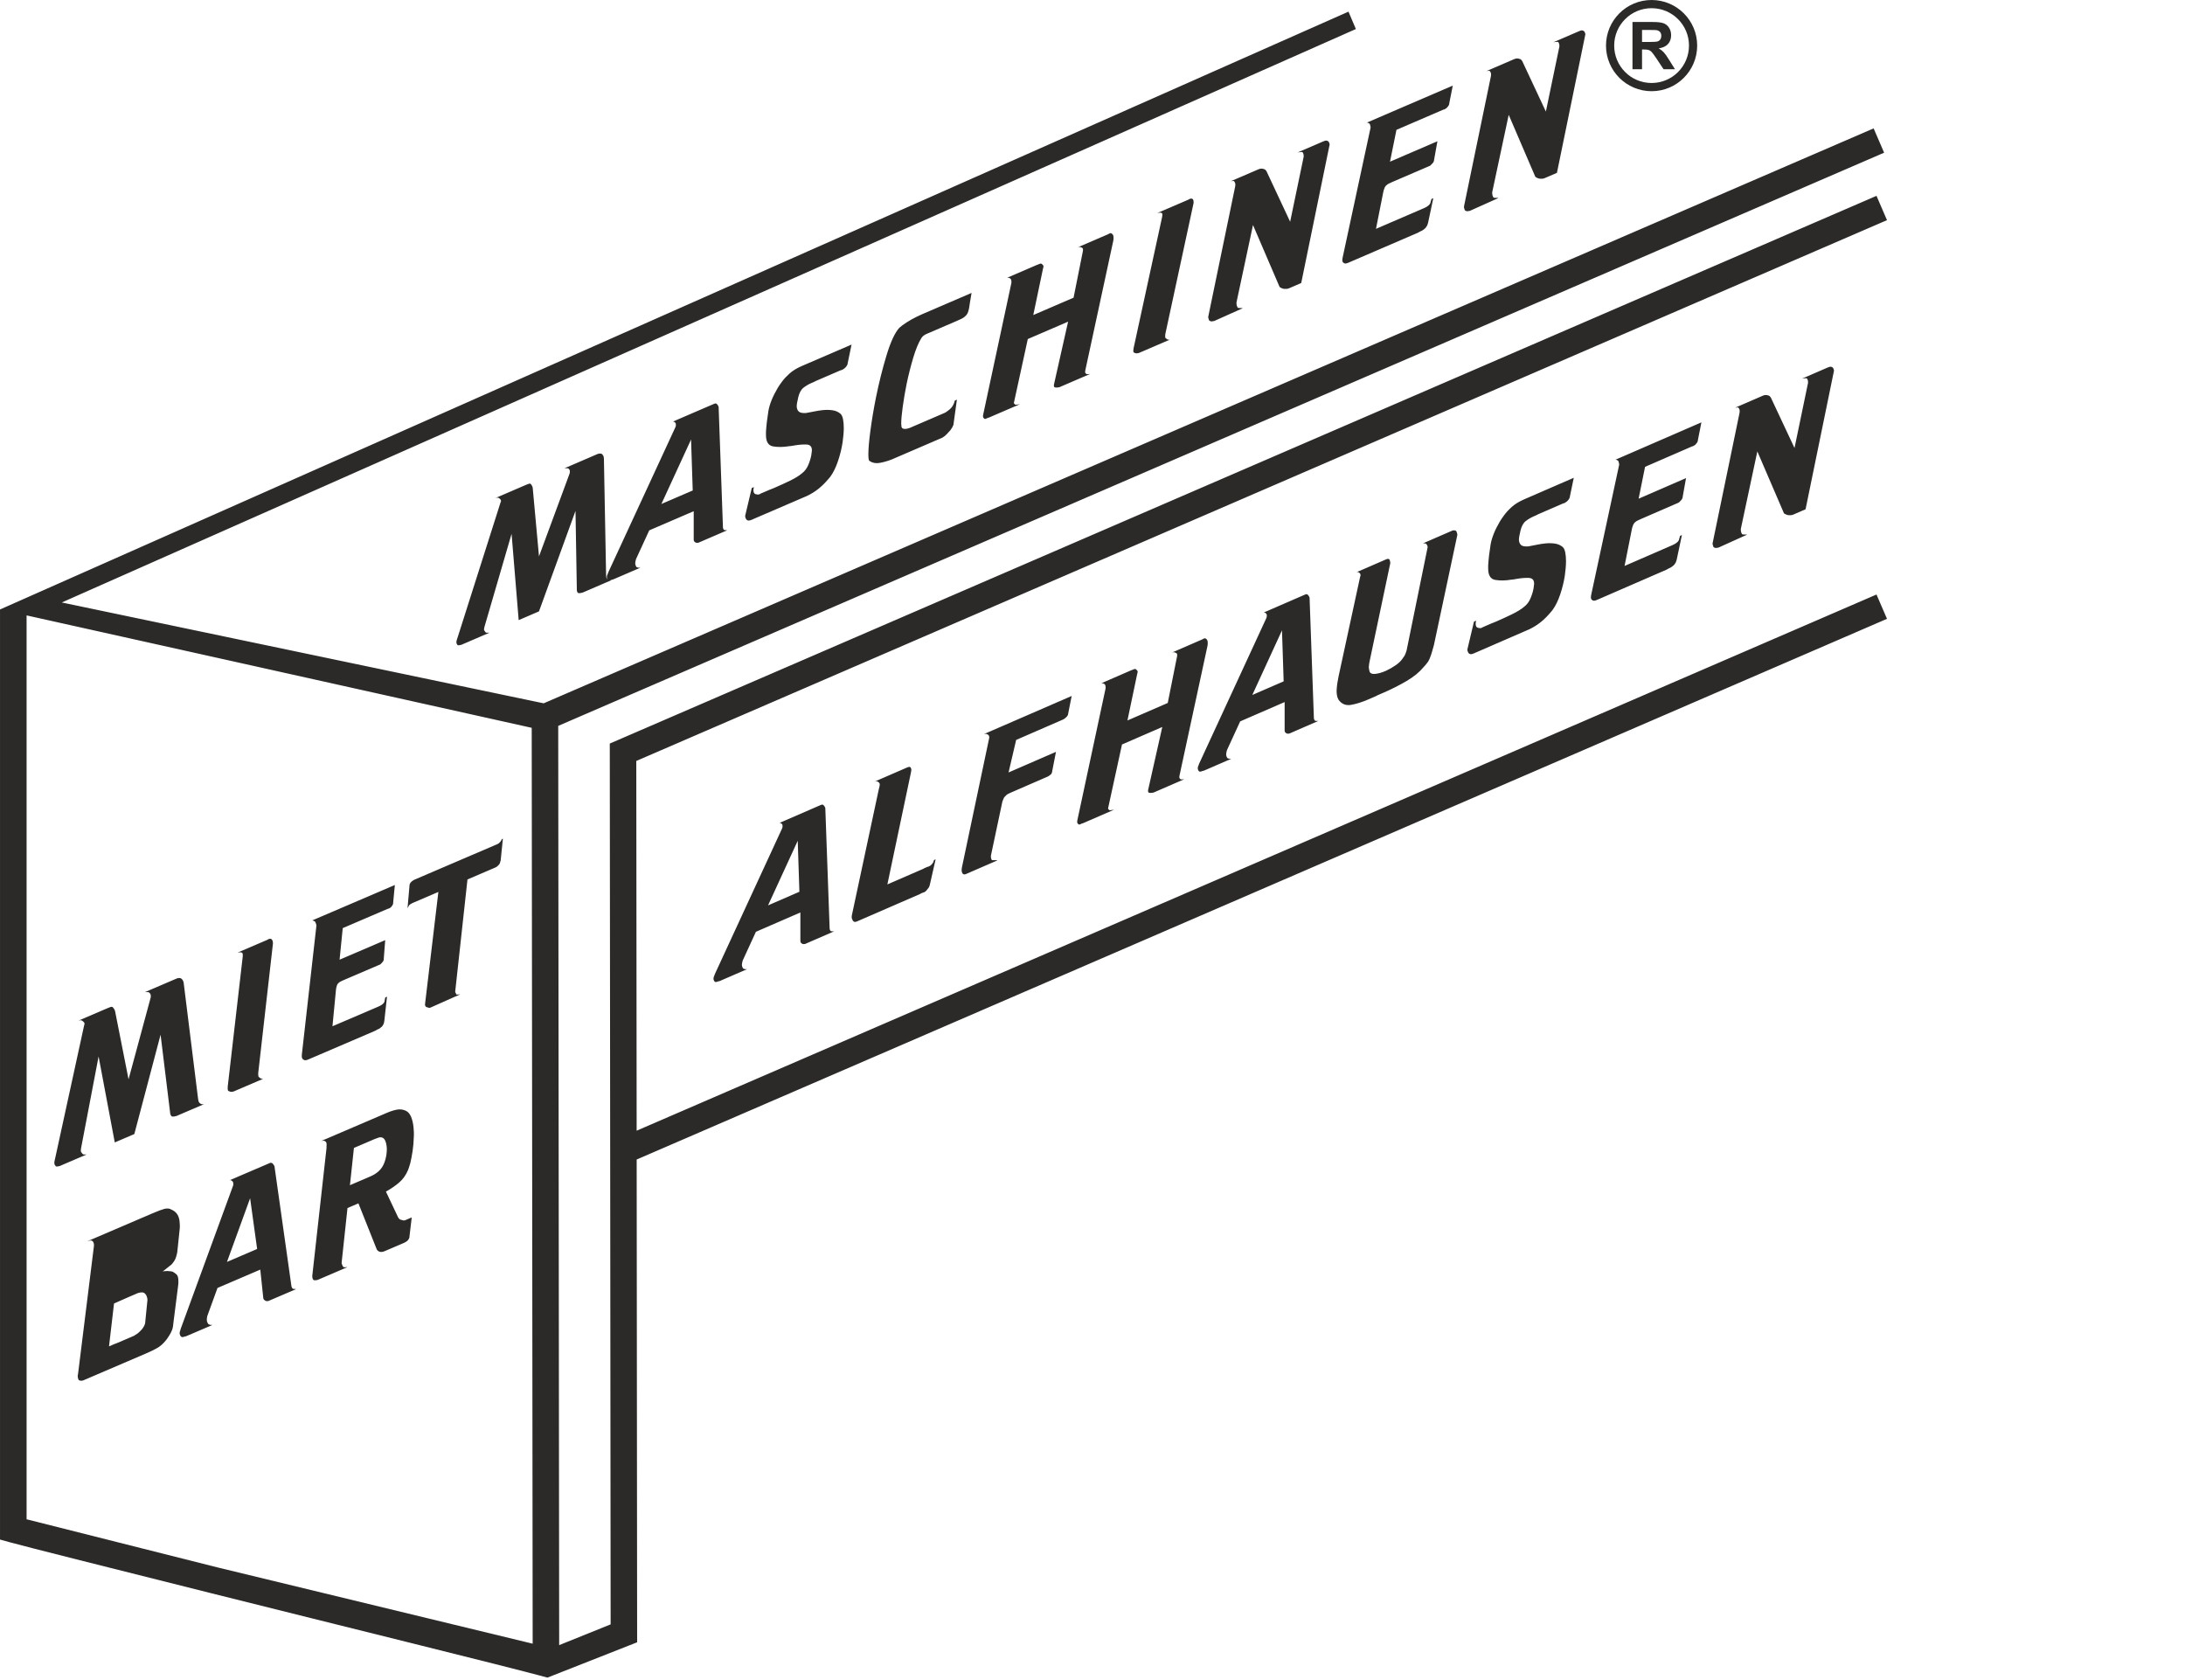 <?xml version="1.0" encoding="UTF-8" standalone="no"?>
<!DOCTYPE svg PUBLIC "-//W3C//DTD SVG 1.1//EN" "http://www.w3.org/Graphics/SVG/1.1/DTD/svg11.dtd">
<svg width="100%" height="100%" viewBox="0 0 199 153" version="1.1" xmlns="http://www.w3.org/2000/svg" xmlns:xlink="http://www.w3.org/1999/xlink" xml:space="preserve" xmlns:serif="http://www.serif.com/" style="fill-rule:evenodd;clip-rule:evenodd;stroke-linejoin:round;stroke-miterlimit:2;">
    <g id="Ebene_x0020_1">
        <path d="M70.955,74.957L74.776,73.297C74.826,73.275 74.872,73.268 74.912,73.276C74.952,73.283 74.982,73.298 75.002,73.32C75.012,73.335 75.022,73.346 75.032,73.352C75.042,73.357 75.047,73.365 75.047,73.375C75.056,73.381 75.064,73.39 75.069,73.403C75.074,73.416 75.082,73.425 75.092,73.431C75.101,73.447 75.112,73.465 75.122,73.485C75.132,73.506 75.142,73.529 75.152,73.555C75.162,73.561 75.167,73.571 75.167,73.586L75.167,73.624L75.558,84.527L75.558,84.572C75.568,84.638 75.588,84.694 75.619,84.741C75.649,84.789 75.679,84.811 75.709,84.807C75.719,84.803 75.734,84.802 75.754,84.803C75.774,84.804 75.799,84.808 75.829,84.815C75.829,84.815 75.834,84.815 75.844,84.816C75.854,84.816 75.859,84.817 75.859,84.817C75.879,84.818 75.902,84.818 75.927,84.818C75.952,84.817 75.969,84.814 75.979,84.81L73.316,85.967C73.296,85.966 73.279,85.966 73.264,85.967C73.249,85.968 73.236,85.971 73.226,85.975C73.196,85.978 73.171,85.976 73.151,85.971C73.131,85.964 73.111,85.96 73.091,85.959C73.081,85.954 73.073,85.95 73.068,85.946C73.063,85.944 73.056,85.939 73.046,85.934C73.006,85.911 72.97,85.881 72.94,85.844C72.91,85.807 72.895,85.753 72.895,85.683L72.895,83.095L68.788,84.88L69.916,82.464L72.805,81.209L72.654,76.565L67.644,87.468C67.624,87.536 67.607,87.604 67.591,87.671C67.577,87.737 67.569,87.796 67.569,87.846C67.569,87.916 67.579,87.98 67.599,88.036C67.619,88.093 67.644,88.145 67.674,88.192C67.685,88.197 67.697,88.204 67.712,88.213C67.727,88.221 67.744,88.226 67.765,88.227C67.785,88.239 67.804,88.247 67.825,88.254C67.845,88.26 67.87,88.261 67.9,88.259C67.92,88.26 67.943,88.26 67.968,88.259C67.993,88.259 68.015,88.259 68.035,88.26L65.553,89.338C65.533,89.337 65.507,89.342 65.477,89.355C65.447,89.368 65.417,89.376 65.387,89.38C65.307,89.415 65.239,89.432 65.183,89.43C65.128,89.429 65.081,89.397 65.041,89.334C65.021,89.293 65.006,89.257 64.996,89.226C64.986,89.195 64.981,89.16 64.981,89.12C64.981,89.07 64.989,89.021 65.003,88.975C65.019,88.928 65.036,88.885 65.056,88.846C65.066,88.822 65.076,88.795 65.086,88.766C65.097,88.736 65.106,88.709 65.116,88.685L71.225,75.454C71.245,75.416 71.257,75.38 71.263,75.347C71.268,75.315 71.27,75.279 71.27,75.239C71.27,75.199 71.268,75.162 71.263,75.129C71.257,75.096 71.245,75.074 71.225,75.063C71.225,75.053 71.221,75.042 71.21,75.032C71.201,75.021 71.185,75.01 71.165,74.999C71.145,74.978 71.115,74.961 71.075,74.948C71.035,74.935 70.995,74.938 70.955,74.955L70.955,74.957ZM80.036,71.252C79.996,71.21 79.944,71.177 79.878,71.156C79.814,71.134 79.741,71.14 79.66,71.175L82.474,69.953C82.484,69.948 82.497,69.943 82.511,69.936C82.526,69.93 82.539,69.924 82.549,69.92C82.559,69.916 82.572,69.91 82.586,69.904C82.601,69.897 82.614,69.892 82.624,69.887C82.684,69.861 82.742,69.844 82.797,69.834C82.852,69.826 82.9,69.848 82.94,69.9C82.96,69.932 82.975,69.963 82.985,69.994C82.994,70.024 83,70.065 83,70.115L83,70.16C83,70.179 82.994,70.197 82.985,70.211C82.985,70.231 82.983,70.25 82.977,70.267C82.973,70.284 82.97,70.303 82.97,70.323L80.818,80.541L84.023,79.148C84.053,79.135 84.08,79.123 84.106,79.112C84.131,79.102 84.154,79.087 84.174,79.068C84.204,79.055 84.229,79.044 84.249,79.036C84.269,79.027 84.289,79.018 84.309,79.01C84.339,78.997 84.366,78.985 84.391,78.974C84.416,78.963 84.444,78.951 84.474,78.938C84.494,78.939 84.515,78.936 84.535,78.927C84.554,78.919 84.574,78.91 84.595,78.901C84.655,78.875 84.705,78.848 84.745,78.821C84.785,78.794 84.825,78.756 84.866,78.708C84.896,78.675 84.921,78.642 84.941,78.608C84.961,78.574 84.981,78.542 85.001,78.514C85.021,78.465 85.036,78.421 85.046,78.382C85.056,78.342 85.061,78.323 85.061,78.323L85.211,78.257L84.715,80.444C84.705,80.488 84.695,80.525 84.685,80.555C84.675,80.584 84.67,80.609 84.67,80.629C84.661,80.654 84.653,80.675 84.648,80.692C84.643,80.709 84.636,80.73 84.625,80.754C84.616,80.779 84.598,80.809 84.573,80.845C84.548,80.88 84.515,80.922 84.475,80.97C84.445,81.013 84.415,81.051 84.384,81.084C84.354,81.117 84.329,81.144 84.309,81.162C84.279,81.185 84.249,81.205 84.219,81.224C84.189,81.242 84.159,81.257 84.129,81.27C84.119,81.265 84.101,81.267 84.076,81.278C84.051,81.289 84.028,81.299 84.008,81.308C83.999,81.312 83.988,81.316 83.978,81.32C83.969,81.325 83.958,81.329 83.948,81.333C83.938,81.337 83.923,81.344 83.903,81.353C83.883,81.361 83.868,81.368 83.858,81.372C83.838,81.391 83.82,81.403 83.805,81.41C83.79,81.416 83.772,81.424 83.753,81.433L78.036,83.917C77.945,83.956 77.87,83.966 77.809,83.947C77.749,83.928 77.709,83.897 77.689,83.856C77.68,83.85 77.672,83.844 77.667,83.836C77.662,83.828 77.66,83.819 77.66,83.809C77.65,83.794 77.642,83.777 77.637,83.759C77.633,83.741 77.625,83.724 77.615,83.709C77.595,83.678 77.583,83.642 77.577,83.605C77.572,83.567 77.57,83.528 77.57,83.487L77.57,83.412C77.58,83.398 77.585,83.386 77.585,83.376L77.585,83.346L80.038,71.869C80.068,71.755 80.09,71.665 80.105,71.599C80.12,71.532 80.127,71.479 80.127,71.439L80.127,71.401C80.127,71.386 80.123,71.376 80.113,71.371C80.113,71.351 80.105,71.331 80.09,71.313C80.076,71.294 80.058,71.274 80.038,71.252L80.036,71.252ZM89.96,66.896C89.93,66.859 89.88,66.838 89.809,66.833C89.74,66.829 89.669,66.837 89.599,66.857C89.589,66.862 89.579,66.866 89.568,66.87C89.559,66.874 89.549,66.879 89.538,66.883L97.602,63.38L97.287,64.976C97.287,64.986 97.284,65 97.279,65.017C97.274,65.034 97.272,65.053 97.272,65.073C97.262,65.097 97.252,65.119 97.242,65.139C97.232,65.158 97.217,65.182 97.197,65.211C97.187,65.225 97.177,65.239 97.167,65.254C97.156,65.268 97.147,65.278 97.136,65.282C97.126,65.296 97.114,65.309 97.099,65.32C97.084,65.332 97.067,65.347 97.046,65.366C97.016,65.399 96.981,65.429 96.941,65.457C96.901,65.484 96.851,65.511 96.79,65.537L92.547,67.381L91.855,70.344L96.173,68.468L95.827,70.244C95.827,70.253 95.825,70.267 95.82,70.285C95.815,70.302 95.812,70.32 95.812,70.34C95.802,70.365 95.792,70.389 95.782,70.414C95.772,70.438 95.762,70.457 95.752,70.472C95.742,70.486 95.734,70.497 95.729,70.504C95.724,70.511 95.717,70.517 95.707,70.521C95.697,70.525 95.682,70.537 95.662,70.556C95.642,70.574 95.621,70.588 95.602,70.597C95.591,70.611 95.582,70.62 95.571,70.625C95.562,70.629 95.552,70.639 95.541,70.653C95.521,70.661 95.504,70.672 95.488,70.683C95.474,70.694 95.456,70.705 95.436,70.713L92.006,72.204C91.886,72.256 91.805,72.296 91.766,72.323C91.726,72.35 91.691,72.376 91.66,72.399C91.65,72.413 91.64,72.425 91.63,72.434C91.621,72.443 91.605,72.458 91.585,72.476C91.535,72.519 91.495,72.561 91.465,72.604C91.435,72.647 91.41,72.698 91.39,72.757C91.37,72.795 91.352,72.836 91.337,72.877C91.322,72.919 91.305,72.969 91.285,73.028L90.277,77.784C90.266,77.818 90.259,77.854 90.254,77.892C90.249,77.929 90.246,77.973 90.246,78.022L90.246,78.075C90.246,78.09 90.251,78.106 90.261,78.121C90.261,78.162 90.269,78.196 90.283,78.224C90.298,78.253 90.311,78.28 90.321,78.306C90.321,78.316 90.336,78.324 90.366,78.332C90.396,78.338 90.431,78.338 90.472,78.331C90.481,78.336 90.497,78.337 90.516,78.334C90.536,78.33 90.556,78.329 90.577,78.33C90.667,78.332 90.742,78.331 90.802,78.33C90.862,78.33 90.827,78.357 90.697,78.414L88.079,79.551C88.069,79.555 88.059,79.56 88.049,79.564C88.039,79.568 88.034,79.57 88.034,79.57C88.024,79.575 88.014,79.579 88.004,79.584C87.994,79.588 87.984,79.592 87.974,79.597C87.894,79.632 87.828,79.64 87.778,79.622C87.728,79.603 87.688,79.576 87.658,79.538C87.639,79.507 87.621,79.467 87.606,79.418C87.591,79.37 87.583,79.31 87.583,79.24C87.583,79.2 87.585,79.156 87.59,79.109C87.595,79.062 87.603,79.016 87.612,78.972L90.08,67.262C90.09,67.238 90.095,67.213 90.095,67.188L90.095,67.12C90.095,67.07 90.087,67.033 90.072,67.009C90.057,66.986 90.04,66.958 90.019,66.927C90.009,66.921 89.999,66.916 89.989,66.91C89.979,66.904 89.969,66.899 89.959,66.893L89.96,66.896ZM100.606,62.316C100.606,62.306 100.599,62.297 100.584,62.288C100.569,62.28 100.551,62.27 100.531,62.259C100.511,62.247 100.488,62.239 100.463,62.235C100.438,62.231 100.41,62.226 100.38,62.219C100.36,62.218 100.34,62.219 100.32,62.222C100.3,62.226 100.28,62.232 100.26,62.241L102.998,61.051C103.138,60.991 103.243,60.95 103.314,60.929C103.384,60.909 103.444,60.928 103.495,60.986C103.525,61.013 103.552,61.041 103.578,61.07C103.603,61.1 103.615,61.14 103.615,61.189C103.615,61.199 103.613,61.208 103.608,61.215C103.603,61.222 103.6,61.231 103.6,61.241C103.6,61.261 103.598,61.282 103.593,61.304C103.588,61.326 103.58,61.35 103.57,61.374L102.682,65.611L106.353,64.017L107.196,59.799C107.206,59.765 107.211,59.735 107.211,59.71L107.211,59.642C107.211,59.582 107.201,59.539 107.181,59.512C107.161,59.486 107.131,59.466 107.091,59.454C107.05,59.431 107.013,59.415 106.978,59.405C106.942,59.395 106.91,59.392 106.88,59.395C106.85,59.398 106.82,59.403 106.79,59.411C106.759,59.419 106.729,59.43 106.699,59.443L109.513,58.221C109.523,58.217 109.533,58.212 109.543,58.208C109.553,58.204 109.563,58.194 109.573,58.18C109.583,58.176 109.591,58.172 109.595,58.17C109.6,58.168 109.608,58.165 109.618,58.161C109.698,58.126 109.755,58.118 109.791,58.138C109.826,58.158 109.858,58.182 109.888,58.209C109.888,58.218 109.891,58.225 109.896,58.228C109.9,58.231 109.903,58.232 109.903,58.232C109.913,58.238 109.921,58.245 109.926,58.253C109.931,58.26 109.933,58.269 109.933,58.279C109.953,58.3 109.969,58.326 109.979,58.357C109.988,58.388 109.994,58.444 109.994,58.524L109.994,58.644C109.994,58.684 109.988,58.732 109.979,58.786L107.436,70.573C107.426,70.617 107.419,70.658 107.414,70.695C107.409,70.732 107.406,70.761 107.406,70.781C107.406,70.811 107.411,70.837 107.421,70.857C107.431,70.878 107.446,70.894 107.466,70.906C107.466,70.915 107.468,70.922 107.473,70.924C107.478,70.927 107.481,70.928 107.481,70.928C107.49,70.934 107.498,70.938 107.503,70.941C107.508,70.944 107.511,70.951 107.511,70.961C107.531,70.972 107.55,70.978 107.571,70.98C107.591,70.981 107.616,70.98 107.647,70.977C107.666,70.978 107.694,70.976 107.73,70.971C107.765,70.966 107.807,70.963 107.857,70.961L105.119,72.15C105.11,72.154 105.099,72.159 105.089,72.163C105.08,72.167 105.069,72.172 105.059,72.176C105.009,72.188 104.964,72.195 104.924,72.197C104.883,72.2 104.848,72.203 104.818,72.205C104.798,72.204 104.781,72.204 104.766,72.206C104.751,72.207 104.738,72.205 104.728,72.2C104.719,72.204 104.708,72.203 104.698,72.198C104.688,72.192 104.678,72.192 104.668,72.196C104.638,72.189 104.613,72.175 104.593,72.154C104.573,72.133 104.562,72.092 104.562,72.031L104.562,71.964C104.562,71.939 104.568,71.914 104.577,71.889L105.856,66.204L102.185,67.798L100.951,73.465C100.941,73.499 100.934,73.528 100.929,73.55C100.924,73.572 100.921,73.593 100.921,73.613C100.921,73.643 100.926,73.666 100.936,73.682C100.946,73.698 100.961,73.706 100.981,73.707C100.981,73.717 100.983,73.726 100.988,73.734C100.994,73.742 101.001,73.744 101.011,73.739C101.011,73.749 101.013,73.756 101.019,73.759C101.023,73.761 101.026,73.768 101.026,73.778C101.056,73.785 101.086,73.787 101.116,73.784C101.146,73.781 101.182,73.776 101.221,73.768C101.241,73.769 101.264,73.767 101.289,73.761C101.314,73.755 101.337,73.753 101.357,73.755C101.377,73.746 101.394,73.74 101.409,73.739C101.424,73.738 101.437,73.74 101.447,73.745L98.633,74.968C98.603,74.971 98.575,74.978 98.55,74.989C98.525,75 98.503,75.009 98.483,75.018C98.463,75.027 98.443,75.035 98.423,75.045C98.403,75.053 98.382,75.062 98.362,75.071C98.352,75.075 98.34,75.08 98.325,75.087C98.31,75.093 98.302,75.092 98.302,75.082C98.292,75.087 98.28,75.087 98.265,75.083C98.25,75.08 98.237,75.075 98.227,75.07C98.217,75.054 98.207,75.043 98.197,75.038C98.187,75.032 98.177,75.021 98.167,75.006C98.147,74.995 98.132,74.976 98.122,74.95C98.112,74.925 98.107,74.892 98.107,74.851L98.107,74.784C98.107,74.759 98.112,74.729 98.122,74.695L100.679,62.751C100.689,62.717 100.694,62.684 100.694,62.654L100.694,62.564C100.694,62.514 100.689,62.475 100.679,62.449C100.67,62.424 100.659,62.393 100.649,62.357C100.639,62.352 100.631,62.345 100.627,62.337C100.622,62.329 100.614,62.322 100.604,62.316L100.606,62.316ZM115.058,55.796L118.88,54.136C118.93,54.115 118.976,54.107 119.015,54.115C119.056,54.123 119.086,54.138 119.106,54.159C119.115,54.174 119.126,54.185 119.136,54.191C119.146,54.197 119.151,54.205 119.151,54.214C119.161,54.22 119.168,54.229 119.173,54.242C119.178,54.255 119.186,54.264 119.196,54.27C119.206,54.286 119.216,54.304 119.226,54.325C119.236,54.345 119.246,54.368 119.256,54.394C119.266,54.4 119.271,54.41 119.271,54.426L119.271,54.463L119.662,65.367L119.662,65.411C119.672,65.477 119.692,65.534 119.722,65.581C119.752,65.628 119.782,65.65 119.813,65.647C119.822,65.642 119.838,65.641 119.858,65.642C119.877,65.643 119.903,65.647 119.933,65.655C119.933,65.655 119.938,65.655 119.948,65.655C119.958,65.656 119.963,65.656 119.963,65.656C119.983,65.657 120.005,65.657 120.03,65.656C120.055,65.656 120.073,65.653 120.083,65.648L117.42,66.805C117.4,66.804 117.383,66.804 117.368,66.805C117.353,66.807 117.34,66.81 117.33,66.814C117.3,66.817 117.275,66.815 117.255,66.809C117.235,66.803 117.215,66.799 117.194,66.798C117.185,66.792 117.177,66.788 117.172,66.786C117.167,66.783 117.159,66.779 117.15,66.773C117.11,66.75 117.075,66.721 117.044,66.683C117.014,66.646 116.999,66.592 116.999,66.522L116.999,63.934L112.891,65.719L114.02,63.303L116.909,62.048L116.758,57.404L111.748,68.307C111.728,68.376 111.71,68.443 111.696,68.51C111.681,68.577 111.673,68.635 111.673,68.685C111.673,68.756 111.683,68.819 111.703,68.876C111.723,68.932 111.748,68.984 111.778,69.031C111.788,69.037 111.801,69.043 111.816,69.052C111.83,69.06 111.848,69.065 111.868,69.067C111.888,69.078 111.909,69.087 111.929,69.093C111.949,69.1 111.974,69.101 112.004,69.098C112.024,69.099 112.047,69.099 112.072,69.099C112.097,69.098 112.12,69.098 112.139,69.099L109.657,70.177C109.637,70.176 109.612,70.182 109.582,70.195C109.552,70.208 109.522,70.216 109.492,70.219C109.412,70.254 109.344,70.271 109.289,70.27C109.234,70.269 109.186,70.237 109.146,70.174C109.126,70.132 109.11,70.096 109.101,70.065C109.091,70.034 109.086,69.999 109.086,69.959C109.086,69.909 109.093,69.86 109.108,69.814C109.124,69.767 109.141,69.724 109.161,69.686C109.171,69.661 109.181,69.634 109.191,69.605C109.201,69.576 109.211,69.549 109.221,69.524L115.33,56.294C115.35,56.255 115.362,56.219 115.367,56.187C115.373,56.154 115.375,56.118 115.375,56.078C115.375,56.038 115.373,56.002 115.367,55.969C115.362,55.936 115.35,55.913 115.33,55.902C115.33,55.892 115.325,55.882 115.315,55.871C115.305,55.861 115.29,55.849 115.27,55.838C115.25,55.817 115.22,55.8 115.18,55.787C115.14,55.775 115.1,55.777 115.059,55.794L115.058,55.796ZM123.824,52.184C123.784,52.141 123.738,52.113 123.688,52.1C123.638,52.087 123.583,52.093 123.523,52.119L126.276,50.923C126.337,50.897 126.392,50.888 126.442,50.897C126.492,50.905 126.527,50.924 126.547,50.956C126.547,50.966 126.549,50.978 126.554,50.99C126.559,51.003 126.567,51.013 126.576,51.018C126.576,51.048 126.582,51.073 126.592,51.094C126.601,51.115 126.607,51.14 126.607,51.17C126.616,51.186 126.621,51.204 126.621,51.224L126.621,51.285L124.74,60.211C124.731,60.265 124.718,60.329 124.703,60.4C124.688,60.472 124.681,60.538 124.681,60.598C124.671,60.633 124.666,60.665 124.666,60.695L124.666,60.785C124.676,60.851 124.686,60.92 124.696,60.991C124.706,61.062 124.721,61.122 124.741,61.174C124.811,61.334 124.986,61.399 125.268,61.367C125.548,61.335 125.85,61.249 126.171,61.11C126.18,61.106 126.193,61.1 126.208,61.094C126.223,61.088 126.235,61.082 126.246,61.078C126.546,60.937 126.835,60.771 127.111,60.581C127.386,60.391 127.589,60.198 127.72,60.001C127.75,59.957 127.778,59.918 127.803,59.882C127.828,59.846 127.851,59.814 127.87,59.785C127.89,59.756 127.908,59.731 127.923,59.709C127.938,59.688 127.951,59.66 127.961,59.625C127.981,59.586 128.003,59.534 128.028,59.468C128.053,59.402 128.081,59.317 128.111,59.214L130.022,49.838C130.022,49.788 130.015,49.743 130,49.705C129.985,49.666 129.967,49.631 129.947,49.6C129.937,49.594 129.929,49.585 129.924,49.572C129.919,49.559 129.912,49.55 129.902,49.545C129.902,49.535 129.897,49.527 129.887,49.521C129.877,49.516 129.862,49.507 129.842,49.496C129.822,49.495 129.797,49.491 129.767,49.484C129.737,49.476 129.707,49.475 129.677,49.478C129.657,49.476 129.637,49.478 129.616,49.481C129.596,49.484 129.576,49.491 129.556,49.5L132.279,48.317C132.299,48.308 132.321,48.303 132.346,48.302C132.371,48.302 132.399,48.299 132.429,48.297C132.449,48.298 132.472,48.301 132.497,48.305C132.522,48.309 132.545,48.311 132.565,48.313C132.574,48.328 132.584,48.339 132.595,48.345C132.604,48.351 132.615,48.356 132.625,48.362C132.635,48.368 132.642,48.382 132.648,48.405C132.653,48.427 132.66,48.447 132.67,48.463C132.68,48.478 132.687,48.495 132.692,48.513C132.698,48.531 132.7,48.545 132.7,48.555C132.71,48.581 132.717,48.607 132.722,48.636C132.727,48.664 132.729,48.688 132.729,48.708L130.593,58.753C130.523,59.004 130.463,59.216 130.412,59.389C130.362,59.561 130.312,59.708 130.262,59.83C130.212,59.972 130.159,60.09 130.104,60.185C130.049,60.279 129.981,60.373 129.9,60.468C129.861,60.516 129.82,60.563 129.781,60.611C129.74,60.659 129.695,60.708 129.645,60.76C129.274,61.212 128.763,61.63 128.111,62.014C127.459,62.397 126.767,62.748 126.035,63.066C125.955,63.101 125.877,63.134 125.801,63.167C125.726,63.2 125.648,63.234 125.568,63.268C125.528,63.286 125.488,63.303 125.448,63.321C125.407,63.338 125.368,63.36 125.327,63.388C125.207,63.44 125.089,63.491 124.974,63.541C124.859,63.591 124.745,63.641 124.635,63.688C124.053,63.941 123.524,64.108 123.048,64.19C122.572,64.271 122.193,64.117 121.912,63.728C121.841,63.608 121.794,63.478 121.769,63.338C121.744,63.198 121.732,63.054 121.732,62.903C121.732,62.802 121.739,62.697 121.754,62.585C121.769,62.473 121.782,62.365 121.791,62.26C121.811,62.151 121.832,62.039 121.852,61.925C121.872,61.811 121.891,61.699 121.912,61.59L123.868,52.556C123.888,52.507 123.9,52.467 123.905,52.434C123.911,52.402 123.913,52.371 123.913,52.341C123.903,52.295 123.89,52.26 123.875,52.236C123.861,52.213 123.843,52.195 123.823,52.184L123.824,52.184ZM143.332,43.513L142.985,45.183C142.985,45.193 142.983,45.206 142.978,45.224C142.973,45.241 142.971,45.26 142.971,45.28C142.96,45.314 142.946,45.351 142.926,45.389C142.906,45.428 142.885,45.462 142.866,45.491C142.846,45.51 142.83,45.526 142.821,45.54C142.81,45.555 142.801,45.569 142.791,45.584C142.76,45.617 142.723,45.651 142.677,45.685C142.633,45.72 142.584,45.753 142.534,45.785C142.525,45.79 142.512,45.795 142.497,45.802C142.482,45.808 142.469,45.814 142.459,45.818C142.45,45.822 142.432,45.83 142.406,45.84C142.381,45.851 142.359,45.856 142.339,45.855L140.082,46.835C140.052,46.847 140.022,46.863 139.992,46.882C139.962,46.9 139.931,46.915 139.901,46.929C139.862,46.946 139.826,46.961 139.796,46.974C139.765,46.987 139.735,47 139.705,47.013C139.435,47.131 139.186,47.277 138.961,47.45C138.735,47.623 138.572,47.922 138.472,48.347C138.472,48.367 138.467,48.392 138.457,48.421C138.448,48.451 138.442,48.475 138.442,48.496C138.412,48.619 138.387,48.738 138.367,48.851C138.347,48.966 138.337,49.073 138.337,49.173C138.347,49.359 138.407,49.508 138.517,49.621C138.628,49.734 138.844,49.78 139.164,49.761C139.205,49.754 139.244,49.746 139.285,49.739C139.325,49.732 139.365,49.724 139.405,49.717C139.596,49.684 139.804,49.644 140.029,49.596C140.255,49.549 140.488,49.512 140.729,49.488C141.03,49.458 141.32,49.461 141.602,49.5C141.882,49.538 142.128,49.647 142.339,49.826C142.439,49.923 142.511,50.084 142.557,50.311C142.602,50.537 142.625,50.801 142.625,51.101C142.625,51.302 142.615,51.514 142.594,51.739C142.575,51.963 142.55,52.187 142.519,52.411C142.428,52.992 142.288,53.564 142.098,54.128C141.907,54.693 141.682,55.157 141.421,55.521C141.391,55.564 141.358,55.606 141.323,55.646C141.288,55.686 141.25,55.73 141.21,55.778C140.929,56.111 140.636,56.401 140.33,56.649C140.023,56.897 139.675,57.117 139.284,57.306L134.199,59.516C134.179,59.524 134.159,59.531 134.139,59.535C134.119,59.538 134.093,59.547 134.063,59.56C134.003,59.576 133.948,59.577 133.898,59.564C133.848,59.551 133.807,59.53 133.777,59.503C133.737,59.46 133.705,59.407 133.68,59.343C133.655,59.278 133.642,59.211 133.642,59.141L134.244,56.607L134.439,56.522C134.43,56.566 134.42,56.611 134.409,56.656C134.4,56.7 134.395,56.748 134.395,56.797C134.395,56.888 134.409,56.967 134.439,57.034C134.47,57.101 134.52,57.144 134.59,57.164C134.6,57.169 134.613,57.174 134.628,57.177C134.642,57.181 134.66,57.183 134.68,57.184C134.72,57.197 134.763,57.204 134.808,57.204C134.853,57.204 134.911,57.189 134.98,57.159C134.99,57.154 134.998,57.151 135.003,57.149C135.008,57.147 135.016,57.139 135.025,57.124C135.036,57.12 135.045,57.115 135.055,57.111C135.066,57.107 135.075,57.103 135.086,57.098C135.205,57.046 135.329,56.993 135.454,56.938C135.579,56.884 135.707,56.828 135.837,56.772C135.898,56.745 135.96,56.72 136.026,56.698C136.091,56.674 136.158,56.647 136.228,56.617C136.74,56.395 137.234,56.168 137.711,55.936C138.187,55.703 138.556,55.475 138.816,55.252C139.057,55.067 139.243,54.826 139.373,54.529C139.503,54.231 139.599,53.934 139.659,53.637C139.669,53.582 139.677,53.526 139.682,53.469C139.686,53.412 139.694,53.356 139.704,53.302L139.704,53.271C139.704,53.261 139.709,53.244 139.719,53.22L139.719,53.145C139.719,52.813 139.556,52.641 139.23,52.628C138.904,52.614 138.525,52.645 138.094,52.723C138.014,52.737 137.936,52.751 137.861,52.763C137.786,52.776 137.708,52.784 137.627,52.79C137.105,52.876 136.627,52.883 136.19,52.812C135.754,52.74 135.536,52.394 135.536,51.772L135.536,51.486C135.575,50.867 135.649,50.241 135.754,49.609C135.859,48.976 136.142,48.269 136.603,47.487C136.653,47.405 136.711,47.315 136.777,47.216C136.842,47.117 136.914,47.016 136.995,46.911C137.166,46.676 137.393,46.429 137.679,46.169C137.965,45.91 138.344,45.678 138.815,45.473C138.825,45.469 138.837,45.463 138.853,45.456C138.868,45.45 138.88,45.444 138.89,45.44L143.329,43.512L143.332,43.513ZM147.388,41.977C147.378,41.971 147.368,41.962 147.358,41.952C147.348,41.941 147.333,41.931 147.313,41.919C147.293,41.908 147.273,41.899 147.253,41.893C147.233,41.887 147.213,41.878 147.193,41.866C147.173,41.865 147.155,41.865 147.14,41.866C147.125,41.868 147.107,41.873 147.087,41.882L154.956,38.463L154.64,40.06C154.64,40.12 154.625,40.181 154.595,40.245C154.565,40.308 154.53,40.359 154.489,40.396C154.449,40.454 154.404,40.501 154.354,40.538C154.304,40.575 154.243,40.608 154.173,40.639C154.164,40.643 154.156,40.646 154.151,40.648C154.146,40.65 154.139,40.648 154.129,40.643C154.119,40.648 154.109,40.652 154.098,40.656C154.089,40.66 154.079,40.665 154.068,40.669L149.825,42.513L149.238,45.415L153.556,43.539L153.256,45.22C153.256,45.28 153.241,45.341 153.211,45.405C153.181,45.468 153.145,45.519 153.105,45.556C153.095,45.571 153.082,45.584 153.068,45.596C153.053,45.607 153.04,45.62 153.03,45.634C153,45.668 152.965,45.703 152.924,45.74C152.885,45.777 152.834,45.805 152.774,45.821C152.774,45.821 152.771,45.822 152.766,45.824C152.761,45.826 152.754,45.829 152.744,45.834C152.734,45.838 152.726,45.841 152.721,45.843C152.716,45.846 152.714,45.846 152.714,45.846L149.433,47.271C149.303,47.328 149.208,47.371 149.147,47.403C149.087,47.434 149.037,47.463 148.997,47.491C148.977,47.51 148.959,47.524 148.945,47.536C148.929,47.548 148.912,47.563 148.892,47.582C148.831,47.638 148.786,47.7 148.756,47.769C148.726,47.837 148.696,47.918 148.666,48.011C148.656,48.045 148.648,48.076 148.643,48.103C148.638,48.131 148.631,48.161 148.621,48.196L147.959,51.538L152.292,49.655C152.432,49.594 152.542,49.536 152.623,49.481C152.703,49.426 152.773,49.366 152.834,49.299C152.864,49.266 152.887,49.231 152.902,49.194C152.916,49.158 152.929,49.112 152.939,49.058C152.949,49.023 152.959,48.986 152.969,48.947C152.979,48.908 152.994,48.858 153.014,48.8L153.18,48.727L152.714,50.931C152.704,50.956 152.696,50.981 152.691,51.009C152.686,51.036 152.678,51.062 152.669,51.086C152.649,51.155 152.624,51.214 152.594,51.262C152.563,51.31 152.528,51.363 152.488,51.421C152.478,51.425 152.47,51.431 152.465,51.438C152.461,51.444 152.453,51.456 152.443,51.47C152.383,51.526 152.328,51.571 152.278,51.602C152.228,51.634 152.182,51.663 152.142,51.691C152.122,51.7 152.102,51.709 152.082,51.717C152.062,51.726 152.042,51.735 152.022,51.743C151.982,51.771 151.939,51.794 151.894,51.814C151.849,51.833 151.801,51.859 151.751,51.891L145.463,54.623C145.352,54.671 145.267,54.698 145.207,54.704C145.147,54.71 145.086,54.696 145.026,54.662C145.026,54.652 145.024,54.646 145.019,54.643C145.014,54.64 145.006,54.636 144.996,54.63C144.976,54.619 144.959,54.606 144.943,54.593C144.928,54.58 144.92,54.558 144.92,54.527C144.911,54.511 144.903,54.495 144.898,54.477C144.893,54.459 144.891,54.44 144.891,54.42C144.891,54.39 144.893,54.354 144.898,54.311C144.903,54.269 144.911,54.221 144.92,54.167L147.464,42.335L147.464,42.26C147.464,42.229 147.458,42.202 147.448,42.176C147.439,42.14 147.428,42.104 147.418,42.069C147.408,42.033 147.398,42.002 147.388,41.977ZM158.38,37.201C158.37,37.176 158.357,37.156 158.342,37.143C158.328,37.129 158.315,37.119 158.305,37.114C158.285,37.102 158.265,37.096 158.245,37.095C158.225,37.094 158.2,37.099 158.17,37.113C158.15,37.111 158.129,37.113 158.109,37.116C158.09,37.12 158.065,37.123 158.034,37.126L160.547,36.035C160.647,35.991 160.737,35.97 160.817,35.97C160.898,35.97 160.973,35.985 161.044,36.015C161.063,36.016 161.083,36.02 161.103,36.026C161.123,36.032 161.144,36.046 161.163,36.067C161.183,36.088 161.203,36.11 161.224,36.132C161.244,36.153 161.264,36.179 161.284,36.211L163.436,40.798L164.669,34.86C164.669,34.76 164.662,34.683 164.647,34.63C164.632,34.576 164.614,34.533 164.594,34.502C164.574,34.461 164.539,34.441 164.489,34.443C164.439,34.444 164.383,34.448 164.323,34.455C164.293,34.457 164.261,34.461 164.225,34.467C164.19,34.472 164.158,34.476 164.128,34.479L166.415,33.486C166.545,33.429 166.638,33.399 166.693,33.395C166.748,33.391 166.801,33.403 166.851,33.431C166.861,33.437 166.871,33.443 166.881,33.448C166.891,33.454 166.901,33.459 166.911,33.465C166.921,33.47 166.929,33.479 166.934,33.493C166.939,33.505 166.946,33.514 166.956,33.52C166.966,33.546 166.976,33.569 166.986,33.59C166.996,33.61 167.006,33.633 167.016,33.66C167.016,33.679 167.019,33.696 167.024,33.709C167.029,33.722 167.031,33.739 167.031,33.758L164.443,46.377L163.33,46.861C163.259,46.891 163.189,46.909 163.119,46.914C163.049,46.919 162.984,46.92 162.924,46.916C162.893,46.909 162.868,46.905 162.848,46.904C162.829,46.903 162.808,46.901 162.788,46.9C162.748,46.888 162.705,46.871 162.66,46.85C162.615,46.83 162.572,46.808 162.533,46.786C162.523,46.78 162.513,46.772 162.502,46.761C162.492,46.75 162.483,46.742 162.472,46.737L160.05,41.109L158.545,48.172C158.545,48.272 158.553,48.356 158.568,48.425C158.582,48.494 158.61,48.559 158.65,48.622C158.661,48.648 158.688,48.664 158.733,48.669C158.778,48.675 158.826,48.676 158.876,48.675C158.957,48.68 159.022,48.681 159.072,48.68C159.122,48.678 159.122,48.688 159.072,48.71L156.499,49.873C156.479,49.872 156.454,49.873 156.424,49.875C156.394,49.878 156.364,49.887 156.334,49.9C156.303,49.903 156.276,49.902 156.251,49.898C156.226,49.894 156.198,49.888 156.168,49.882C156.148,49.87 156.128,49.859 156.108,49.847C156.088,49.836 156.073,49.828 156.063,49.822C156.053,49.816 156.045,49.804 156.04,49.787C156.036,49.769 156.033,49.75 156.033,49.73C156.013,49.699 155.998,49.662 155.988,49.621C155.978,49.581 155.973,49.535 155.973,49.485L158.425,37.617C158.435,37.573 158.44,37.535 158.44,37.505L158.44,37.355C158.431,37.339 158.423,37.317 158.417,37.289C158.413,37.261 158.4,37.232 158.38,37.2L158.38,37.201ZM45.51,45.412C45.51,45.402 45.508,45.395 45.503,45.393C45.498,45.389 45.491,45.39 45.481,45.394C45.451,45.357 45.413,45.334 45.368,45.323C45.323,45.312 45.24,45.323 45.12,45.355L47.828,44.188C48.028,44.101 48.156,44.054 48.211,44.045C48.266,44.036 48.309,44.045 48.339,44.072C48.348,44.078 48.353,44.083 48.353,44.088C48.353,44.094 48.358,44.099 48.368,44.104C48.378,44.12 48.388,44.138 48.398,44.159C48.408,44.18 48.423,44.201 48.443,44.223C48.443,44.233 48.448,44.242 48.458,44.253C48.468,44.263 48.473,44.274 48.473,44.284C48.482,44.31 48.493,44.336 48.503,44.362C48.513,44.387 48.518,44.411 48.518,44.431L49.089,50.668L51.872,43.135C51.883,43.101 51.89,43.068 51.895,43.035C51.9,43.003 51.902,42.972 51.902,42.942C51.902,42.892 51.898,42.854 51.888,42.828C51.878,42.802 51.863,42.773 51.843,42.742C51.833,42.736 51.826,42.73 51.82,42.722C51.815,42.714 51.808,42.707 51.798,42.702C51.778,42.67 51.753,42.651 51.723,42.644C51.693,42.637 51.648,42.636 51.588,42.642C51.557,42.635 51.527,42.633 51.497,42.636C51.467,42.639 51.427,42.646 51.377,42.658L54.34,41.381C54.36,41.373 54.378,41.365 54.393,41.359C54.408,41.353 54.426,41.345 54.446,41.336C54.526,41.311 54.604,41.3 54.679,41.303C54.754,41.305 54.806,41.325 54.837,41.363C54.887,41.401 54.927,41.457 54.957,41.529C54.987,41.602 55.002,41.688 55.002,41.788L55.197,52.204C55.197,52.314 55.2,52.399 55.205,52.456C55.209,52.514 55.217,52.566 55.227,52.612C55.237,52.628 55.245,52.642 55.25,52.654C55.254,52.667 55.262,52.682 55.272,52.697C55.312,52.761 55.367,52.804 55.437,52.829C55.508,52.854 55.592,52.854 55.693,52.832L53.061,53.966C53.041,53.965 53.021,53.968 53,53.976C52.98,53.985 52.96,53.989 52.94,53.987C52.94,53.987 52.935,53.989 52.925,53.993C52.915,53.998 52.905,54.002 52.895,54.006C52.835,54.012 52.779,54.016 52.729,54.018C52.679,54.019 52.639,54.001 52.609,53.964C52.589,53.943 52.574,53.914 52.564,53.878C52.555,53.842 52.545,53.801 52.534,53.755L52.534,53.65L52.414,46.526L49.089,55.675L47.239,56.472L46.592,48.613L44.125,57.077C44.115,57.131 44.105,57.178 44.095,57.218C44.085,57.256 44.08,57.292 44.08,57.322C44.08,57.352 44.085,57.375 44.095,57.39C44.105,57.406 44.115,57.422 44.125,57.438C44.125,57.448 44.13,57.455 44.14,57.461C44.15,57.467 44.154,57.475 44.154,57.484C44.165,57.49 44.172,57.499 44.177,57.512C44.182,57.525 44.19,57.54 44.2,57.555C44.209,57.561 44.217,57.568 44.222,57.576C44.226,57.584 44.234,57.585 44.245,57.581C44.245,57.591 44.249,57.598 44.259,57.604C44.269,57.61 44.279,57.616 44.29,57.621C44.32,57.619 44.355,57.618 44.395,57.621C44.434,57.624 44.495,57.623 44.575,57.619L42.003,58.727C41.983,58.726 41.96,58.728 41.935,58.733C41.91,58.739 41.887,58.746 41.867,58.755C41.807,58.761 41.759,58.763 41.724,58.764C41.689,58.764 41.666,58.752 41.657,58.725C41.627,58.688 41.604,58.65 41.589,58.611C41.574,58.573 41.566,58.528 41.566,58.478C41.566,58.418 41.579,58.347 41.604,58.267C41.629,58.186 41.656,58.103 41.687,58.02L45.583,45.766C45.603,45.738 45.615,45.71 45.62,45.682C45.625,45.655 45.628,45.631 45.628,45.611C45.628,45.571 45.618,45.535 45.598,45.503C45.578,45.472 45.548,45.44 45.507,45.407L45.51,45.412ZM61.24,38.411L65.06,36.765C65.11,36.743 65.156,36.736 65.195,36.744C65.236,36.751 65.266,36.766 65.286,36.787C65.296,36.803 65.306,36.814 65.316,36.819C65.326,36.824 65.331,36.833 65.331,36.843C65.341,36.848 65.348,36.857 65.353,36.87C65.358,36.884 65.366,36.893 65.376,36.898C65.386,36.914 65.396,36.932 65.406,36.953C65.416,36.974 65.426,36.997 65.436,37.023C65.446,37.028 65.451,37.039 65.451,37.054L65.451,37.092L65.842,47.995L65.842,48.04C65.852,48.106 65.872,48.162 65.902,48.209C65.933,48.256 65.963,48.278 65.993,48.276C66.003,48.271 66.018,48.269 66.038,48.271C66.058,48.272 66.083,48.277 66.113,48.284C66.113,48.284 66.118,48.284 66.127,48.285C66.138,48.285 66.143,48.285 66.143,48.285C66.163,48.286 66.185,48.287 66.21,48.286C66.235,48.285 66.253,48.283 66.263,48.278L63.6,49.426C63.58,49.425 63.563,49.425 63.548,49.426C63.533,49.427 63.52,49.43 63.51,49.434C63.48,49.437 63.455,49.435 63.435,49.429C63.416,49.423 63.395,49.419 63.375,49.418C63.366,49.412 63.358,49.408 63.352,49.405C63.348,49.402 63.341,49.398 63.33,49.392C63.291,49.369 63.255,49.339 63.225,49.302C63.194,49.265 63.18,49.211 63.18,49.141L63.18,46.554L59.073,48.322L60.201,45.911L63.09,44.666L62.939,40.023L57.93,50.906C57.91,50.974 57.892,51.041 57.877,51.109C57.862,51.175 57.854,51.234 57.854,51.284C57.854,51.354 57.864,51.417 57.884,51.475C57.905,51.531 57.93,51.583 57.96,51.63C57.97,51.635 57.983,51.643 57.997,51.651C58.012,51.659 58.03,51.664 58.05,51.666C58.07,51.677 58.089,51.687 58.11,51.693C58.13,51.699 58.155,51.701 58.185,51.698C58.205,51.699 58.228,51.699 58.253,51.698C58.278,51.698 58.3,51.698 58.32,51.7L55.838,52.769C55.819,52.767 55.794,52.773 55.763,52.786C55.733,52.799 55.703,52.807 55.673,52.809C55.593,52.844 55.525,52.861 55.47,52.859C55.414,52.858 55.367,52.826 55.327,52.763C55.307,52.722 55.292,52.686 55.282,52.654C55.271,52.624 55.267,52.588 55.267,52.548C55.267,52.498 55.274,52.449 55.289,52.403C55.304,52.357 55.322,52.314 55.342,52.275C55.352,52.251 55.362,52.224 55.372,52.195C55.382,52.166 55.392,52.138 55.403,52.114L61.51,38.908C61.53,38.87 61.543,38.834 61.548,38.802C61.553,38.77 61.555,38.733 61.555,38.693C61.555,38.653 61.553,38.616 61.548,38.583C61.543,38.55 61.53,38.528 61.51,38.516C61.51,38.507 61.505,38.496 61.495,38.486C61.486,38.475 61.47,38.464 61.45,38.452C61.43,38.43 61.4,38.413 61.36,38.401C61.32,38.388 61.28,38.39 61.24,38.408L61.24,38.411ZM77.555,31.382L77.209,33.05C77.209,33.06 77.207,33.074 77.202,33.091C77.197,33.108 77.194,33.127 77.194,33.147C77.185,33.181 77.169,33.218 77.15,33.257C77.13,33.295 77.11,33.329 77.089,33.358C77.069,33.377 77.054,33.394 77.044,33.408C77.035,33.422 77.025,33.436 77.014,33.451C76.984,33.483 76.947,33.518 76.901,33.552C76.856,33.586 76.808,33.619 76.758,33.651C76.748,33.655 76.735,33.661 76.72,33.667C76.706,33.673 76.693,33.679 76.683,33.683C76.673,33.687 76.656,33.695 76.63,33.706C76.605,33.716 76.583,33.721 76.562,33.72L74.306,34.692C74.276,34.705 74.246,34.72 74.215,34.738C74.185,34.756 74.155,34.771 74.125,34.784C74.085,34.801 74.049,34.817 74.019,34.83C73.989,34.843 73.959,34.856 73.929,34.868C73.658,34.985 73.41,35.129 73.185,35.302C72.958,35.474 72.796,35.773 72.695,36.198C72.695,36.217 72.691,36.242 72.68,36.271C72.671,36.3 72.666,36.325 72.666,36.346C72.636,36.469 72.611,36.587 72.591,36.701C72.571,36.815 72.561,36.922 72.561,37.022C72.571,37.209 72.631,37.358 72.741,37.471C72.852,37.584 73.067,37.631 73.388,37.614C73.428,37.608 73.468,37.6 73.508,37.592C73.548,37.585 73.588,37.578 73.628,37.571C73.819,37.539 74.027,37.5 74.252,37.452C74.478,37.405 74.711,37.369 74.952,37.346C75.253,37.317 75.544,37.322 75.824,37.361C76.105,37.401 76.351,37.51 76.561,37.691C76.662,37.788 76.734,37.95 76.779,38.176C76.824,38.402 76.847,38.666 76.847,38.967C76.847,39.168 76.837,39.38 76.817,39.603C76.797,39.828 76.772,40.052 76.741,40.276C76.651,40.856 76.511,41.428 76.32,41.991C76.13,42.555 75.904,43.018 75.644,43.381C75.613,43.424 75.581,43.466 75.546,43.506C75.511,43.546 75.473,43.59 75.433,43.637C75.152,43.969 74.858,44.258 74.552,44.506C74.246,44.753 73.898,44.97 73.507,45.159L68.422,47.349C68.402,47.358 68.382,47.364 68.362,47.367C68.342,47.371 68.317,47.379 68.287,47.392C68.227,47.408 68.171,47.41 68.121,47.396C68.071,47.383 68.031,47.362 68.001,47.335C67.961,47.292 67.928,47.238 67.903,47.174C67.878,47.11 67.866,47.043 67.866,46.972L68.467,44.441L68.663,44.357C68.653,44.402 68.643,44.446 68.633,44.49C68.623,44.535 68.618,44.582 68.618,44.632C68.618,44.722 68.633,44.801 68.663,44.868C68.693,44.935 68.743,44.979 68.813,44.999C68.823,45.004 68.835,45.009 68.851,45.012C68.866,45.016 68.883,45.018 68.904,45.019C68.944,45.032 68.987,45.039 69.031,45.04C69.077,45.04 69.134,45.026 69.205,44.995C69.214,44.991 69.222,44.988 69.227,44.986C69.232,44.983 69.239,44.975 69.25,44.961C69.259,44.957 69.27,44.952 69.28,44.948C69.289,44.944 69.3,44.94 69.31,44.935C69.43,44.883 69.553,44.831 69.679,44.777C69.804,44.723 69.932,44.667 70.062,44.612C70.123,44.586 70.185,44.561 70.25,44.538C70.316,44.515 70.383,44.488 70.454,44.458C70.965,44.237 71.459,44.012 71.935,43.782C72.412,43.551 72.78,43.325 73.041,43.102C73.282,42.919 73.467,42.678 73.597,42.382C73.728,42.085 73.823,41.788 73.883,41.491C73.893,41.437 73.901,41.38 73.906,41.324C73.911,41.266 73.918,41.21 73.928,41.156L73.928,41.126C73.928,41.116 73.933,41.099 73.943,41.074L73.943,40.999C73.943,40.668 73.78,40.495 73.454,40.48C73.128,40.466 72.749,40.496 72.318,40.571C72.238,40.585 72.16,40.598 72.085,40.611C72.01,40.623 71.932,40.632 71.852,40.636C71.33,40.72 70.851,40.726 70.415,40.653C69.979,40.58 69.761,40.233 69.761,39.611L69.761,39.326C69.801,38.707 69.874,38.081 69.979,37.449C70.085,36.816 70.368,36.111 70.829,35.33C70.879,35.249 70.937,35.158 71.002,35.06C71.068,34.962 71.14,34.86 71.221,34.755C71.391,34.521 71.619,34.275 71.905,34.017C72.191,33.759 72.57,33.528 73.041,33.325C73.051,33.321 73.063,33.315 73.078,33.309C73.093,33.303 73.106,33.297 73.116,33.293L77.554,31.381L77.555,31.382ZM88.486,26.674C88.426,27.011 88.378,27.292 88.343,27.517C88.308,27.744 88.28,27.925 88.26,28.065C88.22,28.262 88.175,28.415 88.125,28.522C88.075,28.629 87.99,28.733 87.87,28.835C87.779,28.914 87.672,28.983 87.546,29.042C87.421,29.101 87.258,29.173 87.058,29.26L84.681,30.284C84.661,30.292 84.641,30.301 84.621,30.309C84.601,30.318 84.581,30.327 84.561,30.336C84.541,30.344 84.521,30.353 84.5,30.361C84.481,30.37 84.461,30.379 84.44,30.387C84.431,30.391 84.417,30.396 84.403,30.403C84.388,30.41 84.375,30.415 84.365,30.419C84.275,30.458 84.187,30.511 84.102,30.578C84.017,30.644 83.95,30.724 83.899,30.815C83.639,31.238 83.396,31.83 83.169,32.589C82.944,33.348 82.746,34.13 82.576,34.935C82.426,35.682 82.305,36.389 82.215,37.055C82.124,37.721 82.079,38.224 82.079,38.565L82.079,38.633C82.079,38.658 82.084,38.678 82.094,38.694L82.094,38.799C82.104,38.945 82.177,39.029 82.312,39.051C82.448,39.073 82.596,39.054 82.756,38.995C82.786,38.992 82.814,38.986 82.839,38.975C82.864,38.964 82.887,38.954 82.907,38.946L86.021,37.605C86.052,37.592 86.084,37.575 86.12,37.555C86.154,37.535 86.187,37.514 86.217,37.49C86.267,37.459 86.315,37.423 86.36,37.384C86.405,37.344 86.447,37.31 86.487,37.284C86.508,37.265 86.528,37.246 86.548,37.227C86.568,37.209 86.588,37.19 86.608,37.172C86.688,37.086 86.761,36.98 86.826,36.852C86.892,36.724 86.934,36.6 86.954,36.481L87.15,36.397L86.834,38.684C86.824,38.708 86.812,38.739 86.796,38.776C86.782,38.812 86.764,38.85 86.743,38.888C86.734,38.913 86.718,38.939 86.699,38.968C86.679,38.997 86.659,39.025 86.638,39.054C86.618,39.083 86.601,39.111 86.586,39.137C86.571,39.164 86.553,39.187 86.533,39.205C86.433,39.319 86.325,39.435 86.209,39.556C86.094,39.675 85.966,39.776 85.826,39.856L81.208,41.845C80.817,41.994 80.448,42.098 80.102,42.157C79.756,42.215 79.453,42.156 79.192,41.977C79.152,41.954 79.124,41.891 79.109,41.787C79.094,41.683 79.087,41.54 79.087,41.36C79.087,40.869 79.149,40.15 79.275,39.203C79.4,38.257 79.568,37.256 79.778,36.203C80.049,34.863 80.37,33.581 80.741,32.359C81.112,31.136 81.498,30.303 81.899,29.859C82.06,29.71 82.286,29.542 82.577,29.356C82.868,29.171 83.173,28.999 83.495,28.841C83.564,28.811 83.64,28.775 83.72,28.736C83.8,28.697 83.875,28.661 83.946,28.631L88.489,26.674L88.486,26.674ZM92.03,25.387C92.03,25.378 92.022,25.368 92.007,25.36C91.992,25.351 91.975,25.341 91.955,25.33C91.934,25.318 91.912,25.31 91.887,25.306C91.862,25.302 91.834,25.296 91.804,25.289C91.784,25.287 91.764,25.289 91.744,25.293C91.724,25.296 91.704,25.302 91.684,25.311L94.421,24.132C94.562,24.071 94.667,24.03 94.737,24.011C94.807,23.991 94.868,24.009 94.918,24.068C94.948,24.095 94.975,24.124 95.001,24.153C95.026,24.182 95.038,24.222 95.038,24.272C95.038,24.282 95.035,24.291 95.031,24.297C95.026,24.304 95.024,24.313 95.024,24.324C95.024,24.344 95.021,24.365 95.016,24.387C95.011,24.408 95.004,24.432 94.993,24.457L94.106,28.69L97.776,27.109L98.619,22.895C98.628,22.86 98.633,22.831 98.633,22.806L98.633,22.738C98.633,22.678 98.623,22.635 98.603,22.608C98.583,22.581 98.553,22.562 98.512,22.549C98.473,22.527 98.435,22.51 98.4,22.5C98.365,22.49 98.332,22.486 98.302,22.49C98.272,22.492 98.242,22.498 98.212,22.506C98.182,22.514 98.151,22.524 98.121,22.537L100.934,21.325C100.944,21.321 100.954,21.317 100.965,21.312C100.974,21.308 100.984,21.299 100.995,21.284C101.004,21.28 101.012,21.277 101.017,21.275C101.021,21.273 101.029,21.27 101.04,21.265C101.12,21.23 101.177,21.224 101.212,21.243C101.248,21.263 101.28,21.287 101.31,21.315C101.31,21.324 101.313,21.33 101.317,21.334C101.323,21.337 101.325,21.338 101.325,21.338C101.335,21.343 101.342,21.35 101.348,21.358C101.353,21.366 101.355,21.375 101.355,21.384C101.375,21.406 101.39,21.432 101.4,21.463C101.41,21.494 101.415,21.55 101.415,21.63L101.415,21.75C101.415,21.79 101.41,21.837 101.4,21.891L98.858,33.668C98.848,33.712 98.841,33.753 98.836,33.79C98.831,33.827 98.828,33.856 98.828,33.876C98.828,33.906 98.833,33.931 98.843,33.952C98.853,33.973 98.868,33.989 98.888,34C98.888,34.01 98.89,34.016 98.895,34.019C98.9,34.022 98.903,34.023 98.903,34.023C98.912,34.029 98.92,34.033 98.925,34.036C98.931,34.039 98.933,34.045 98.933,34.055C98.953,34.066 98.973,34.073 98.993,34.074C99.014,34.076 99.039,34.074 99.069,34.072C99.089,34.073 99.116,34.072 99.152,34.066C99.186,34.062 99.229,34.059 99.279,34.057L96.541,35.236C96.532,35.241 96.522,35.245 96.511,35.249C96.502,35.254 96.491,35.258 96.481,35.262C96.431,35.274 96.386,35.28 96.346,35.283C96.306,35.285 96.27,35.287 96.24,35.291C96.22,35.289 96.203,35.289 96.187,35.291C96.173,35.292 96.16,35.29 96.15,35.284C96.14,35.288 96.13,35.288 96.12,35.283C96.11,35.277 96.099,35.276 96.09,35.281C96.06,35.274 96.035,35.259 96.014,35.238C95.994,35.216 95.984,35.175 95.984,35.116L95.984,35.048C95.984,35.023 95.989,34.999 95.999,34.974L97.278,29.293L93.607,30.875L92.374,36.536C92.363,36.57 92.356,36.599 92.351,36.621C92.346,36.643 92.343,36.664 92.343,36.685C92.343,36.715 92.348,36.738 92.358,36.753C92.368,36.769 92.383,36.777 92.403,36.779C92.403,36.789 92.405,36.798 92.411,36.806C92.416,36.814 92.423,36.815 92.433,36.811C92.433,36.821 92.436,36.828 92.441,36.831C92.446,36.833 92.448,36.839 92.448,36.849C92.478,36.856 92.508,36.859 92.538,36.856C92.569,36.853 92.604,36.848 92.644,36.841C92.663,36.842 92.686,36.84 92.712,36.834C92.737,36.828 92.759,36.827 92.779,36.828C92.799,36.819 92.817,36.814 92.832,36.813C92.846,36.811 92.859,36.813 92.869,36.819L90.056,38.031C90.026,38.034 89.998,38.041 89.973,38.051C89.948,38.063 89.925,38.072 89.905,38.081C89.886,38.089 89.865,38.098 89.845,38.107C89.825,38.115 89.805,38.124 89.784,38.133C89.775,38.137 89.762,38.142 89.747,38.149C89.732,38.155 89.724,38.154 89.724,38.144C89.715,38.148 89.702,38.148 89.687,38.145C89.672,38.142 89.659,38.137 89.649,38.132C89.639,38.116 89.629,38.105 89.619,38.099C89.609,38.094 89.599,38.083 89.589,38.067C89.569,38.056 89.554,38.037 89.544,38.011C89.534,37.985 89.529,37.953 89.529,37.913L89.529,37.845C89.529,37.82 89.534,37.79 89.544,37.756L92.101,25.823C92.112,25.789 92.116,25.757 92.116,25.727L92.116,25.636C92.116,25.586 92.112,25.548 92.101,25.522C92.092,25.497 92.081,25.466 92.071,25.43C92.062,25.424 92.054,25.418 92.049,25.41C92.043,25.402 92.036,25.395 92.026,25.389L92.03,25.387ZM105.788,19.386C105.748,19.373 105.698,19.367 105.638,19.368C105.577,19.369 105.518,19.377 105.457,19.393C105.447,19.387 105.435,19.388 105.419,19.394C105.405,19.4 105.387,19.408 105.367,19.416L108.226,18.185C108.245,18.166 108.268,18.152 108.293,18.141C108.318,18.13 108.336,18.122 108.346,18.118C108.426,18.084 108.489,18.072 108.534,18.083C108.579,18.093 108.617,18.117 108.647,18.154C108.667,18.186 108.682,18.22 108.692,18.255C108.702,18.291 108.707,18.334 108.707,18.384L108.707,18.459C108.707,18.479 108.704,18.495 108.7,18.508C108.694,18.52 108.692,18.536 108.692,18.556L106.134,30.413C106.125,30.468 106.12,30.518 106.12,30.563L106.12,30.661C106.12,30.711 106.125,30.744 106.134,30.76C106.144,30.775 106.155,30.786 106.164,30.792C106.174,30.798 106.184,30.803 106.195,30.809C106.204,30.815 106.214,30.826 106.225,30.841C106.235,30.847 106.245,30.855 106.255,30.866C106.265,30.877 106.28,30.888 106.3,30.899C106.32,30.91 106.342,30.919 106.368,30.923C106.393,30.927 106.42,30.932 106.45,30.94C106.47,30.941 106.49,30.94 106.511,30.937C106.531,30.933 106.55,30.927 106.571,30.919L103.758,32.13C103.738,32.139 103.713,32.147 103.683,32.155C103.653,32.163 103.622,32.168 103.592,32.171C103.552,32.179 103.509,32.179 103.464,32.174C103.419,32.168 103.387,32.159 103.366,32.149C103.346,32.137 103.331,32.129 103.321,32.123C103.311,32.117 103.296,32.114 103.276,32.112C103.256,32.101 103.241,32.085 103.231,32.063C103.221,32.043 103.217,32.008 103.217,31.957C103.217,31.927 103.219,31.89 103.224,31.848C103.229,31.806 103.236,31.753 103.247,31.689L105.834,19.788C105.844,19.734 105.852,19.687 105.856,19.651C105.862,19.613 105.864,19.58 105.864,19.549C105.864,19.499 105.856,19.462 105.841,19.439C105.826,19.415 105.809,19.398 105.789,19.386L105.788,19.386ZM112.446,16.578C112.436,16.552 112.424,16.533 112.408,16.519C112.394,16.506 112.38,16.495 112.371,16.49C112.351,16.479 112.331,16.473 112.311,16.472C112.291,16.47 112.266,16.475 112.236,16.489C112.216,16.487 112.195,16.488 112.175,16.491C112.155,16.495 112.13,16.498 112.1,16.501L114.612,15.419C114.712,15.376 114.803,15.354 114.883,15.355C114.963,15.355 115.038,15.371 115.109,15.4C115.129,15.401 115.149,15.405 115.169,15.412C115.189,15.418 115.209,15.432 115.229,15.454C115.249,15.475 115.27,15.497 115.29,15.518C115.309,15.54 115.33,15.566 115.35,15.598L117.501,20.193L118.735,14.261C118.735,14.16 118.728,14.084 118.712,14.03C118.698,13.976 118.679,13.933 118.66,13.902C118.64,13.86 118.604,13.84 118.554,13.841C118.504,13.843 118.449,13.847 118.389,13.853C118.359,13.856 118.327,13.859 118.291,13.865C118.256,13.87 118.224,13.874 118.194,13.877L120.48,12.892C120.61,12.836 120.704,12.805 120.758,12.802C120.813,12.797 120.866,12.81 120.916,12.838C120.926,12.844 120.936,12.85 120.946,12.856C120.956,12.861 120.966,12.867 120.976,12.873C120.986,12.878 120.994,12.888 120.999,12.901C121.004,12.914 121.012,12.923 121.021,12.929C121.031,12.954 121.041,12.978 121.051,12.998C121.061,13.019 121.071,13.042 121.082,13.068C121.082,13.088 121.084,13.105 121.089,13.117C121.094,13.13 121.096,13.146 121.096,13.167L118.509,25.774L117.396,26.254C117.326,26.284 117.255,26.301 117.185,26.306C117.115,26.312 117.05,26.312 116.989,26.308C116.959,26.301 116.934,26.296 116.914,26.295C116.894,26.293 116.875,26.292 116.854,26.291C116.814,26.279 116.772,26.262 116.727,26.241C116.681,26.221 116.639,26.198 116.598,26.176C116.589,26.17 116.579,26.162 116.568,26.151C116.559,26.14 116.548,26.133 116.538,26.127L114.117,20.491L112.612,27.548C112.612,27.648 112.62,27.733 112.635,27.801C112.65,27.87 112.677,27.936 112.717,27.998C112.727,28.024 112.755,28.04 112.8,28.046C112.845,28.051 112.893,28.053 112.943,28.052C113.023,28.057 113.089,28.059 113.139,28.058C113.189,28.057 113.189,28.066 113.139,28.088L110.566,29.241C110.546,29.24 110.521,29.241 110.491,29.243C110.461,29.246 110.431,29.254 110.4,29.267C110.37,29.27 110.343,29.27 110.318,29.266C110.293,29.262 110.265,29.256 110.235,29.248C110.215,29.237 110.195,29.225 110.174,29.214C110.154,29.203 110.139,29.195 110.129,29.189C110.12,29.183 110.112,29.171 110.107,29.153C110.102,29.135 110.099,29.117 110.099,29.096C110.079,29.065 110.064,29.029 110.054,28.988C110.045,28.947 110.04,28.902 110.04,28.852L112.492,16.994C112.502,16.95 112.507,16.913 112.507,16.883L112.507,16.732C112.497,16.717 112.489,16.695 112.484,16.666C112.479,16.639 112.467,16.609 112.446,16.577L112.446,16.578ZM124.745,11.28C124.735,11.274 124.726,11.266 124.715,11.255C124.705,11.244 124.69,11.234 124.67,11.222C124.651,11.211 124.63,11.202 124.61,11.195C124.59,11.189 124.57,11.18 124.55,11.169C124.53,11.168 124.512,11.168 124.497,11.169C124.482,11.17 124.465,11.176 124.444,11.184L132.312,7.795L131.996,9.391C131.996,9.451 131.982,9.512 131.951,9.575C131.921,9.638 131.886,9.689 131.846,9.726C131.806,9.783 131.76,9.83 131.71,9.867C131.66,9.904 131.6,9.937 131.53,9.967C131.52,9.971 131.513,9.975 131.508,9.976C131.502,9.979 131.495,9.977 131.485,9.971C131.475,9.976 131.465,9.98 131.455,9.984C131.445,9.988 131.435,9.993 131.425,9.997L127.182,11.824L126.596,14.724L130.913,12.864L130.612,14.543C130.612,14.604 130.598,14.664 130.568,14.728C130.537,14.792 130.502,14.842 130.462,14.879C130.452,14.893 130.439,14.906 130.424,14.917C130.41,14.929 130.397,14.942 130.387,14.956C130.357,14.988 130.322,15.024 130.282,15.062C130.241,15.098 130.191,15.126 130.131,15.142C130.131,15.142 130.129,15.143 130.124,15.145C130.119,15.147 130.111,15.15 130.101,15.154C130.091,15.158 130.083,15.162 130.078,15.164C130.074,15.166 130.071,15.167 130.071,15.167L126.791,16.579C126.661,16.636 126.566,16.679 126.506,16.71C126.446,16.74 126.395,16.77 126.355,16.798C126.336,16.816 126.318,16.831 126.303,16.843C126.288,16.853 126.27,16.869 126.25,16.887C126.19,16.944 126.145,17.006 126.115,17.073C126.085,17.142 126.055,17.222 126.025,17.315C126.014,17.35 126.007,17.38 126.002,17.408C125.997,17.435 125.99,17.466 125.98,17.501L125.318,20.84L129.651,18.973C129.791,18.912 129.901,18.856 129.982,18.801C130.062,18.746 130.132,18.686 130.193,18.62C130.223,18.587 130.245,18.551 130.26,18.515C130.275,18.479 130.288,18.433 130.298,18.379C130.307,18.344 130.318,18.307 130.328,18.268C130.337,18.228 130.352,18.179 130.373,18.121L130.538,18.049L130.071,20.251C130.062,20.276 130.054,20.302 130.049,20.329C130.044,20.356 130.037,20.381 130.027,20.406C130.007,20.475 129.982,20.534 129.952,20.581C129.921,20.63 129.886,20.683 129.846,20.739C129.836,20.744 129.829,20.749 129.824,20.757C129.819,20.764 129.811,20.775 129.801,20.789C129.741,20.845 129.686,20.889 129.636,20.921C129.586,20.952 129.54,20.981 129.5,21.009C129.48,21.017 129.461,21.026 129.44,21.035C129.42,21.043 129.4,21.052 129.38,21.06C129.34,21.088 129.297,21.111 129.253,21.13C129.208,21.15 129.159,21.176 129.109,21.207L122.822,23.916C122.711,23.963 122.626,23.99 122.566,23.996C122.506,24.001 122.446,23.988 122.386,23.953C122.386,23.943 122.383,23.937 122.378,23.934C122.373,23.932 122.366,23.927 122.356,23.921C122.336,23.91 122.318,23.897 122.303,23.884C122.289,23.871 122.281,23.849 122.281,23.818C122.271,23.803 122.264,23.786 122.259,23.768C122.254,23.75 122.251,23.731 122.251,23.711C122.251,23.681 122.254,23.645 122.259,23.602C122.264,23.56 122.271,23.512 122.281,23.457L124.823,11.636L124.823,11.561C124.823,11.531 124.818,11.503 124.808,11.477C124.799,11.442 124.789,11.406 124.778,11.369C124.768,11.334 124.758,11.303 124.748,11.277L124.745,11.28ZM135.736,6.546C135.726,6.52 135.714,6.501 135.698,6.487C135.683,6.473 135.67,6.463 135.661,6.458C135.641,6.446 135.621,6.439 135.6,6.438C135.581,6.437 135.556,6.443 135.525,6.455C135.506,6.454 135.485,6.455 135.465,6.459C135.445,6.462 135.42,6.465 135.39,6.468L137.902,5.386C138.002,5.343 138.092,5.322 138.173,5.322C138.253,5.322 138.328,5.337 138.399,5.368C138.419,5.369 138.438,5.373 138.459,5.38C138.479,5.386 138.499,5.399 138.519,5.421C138.539,5.442 138.56,5.464 138.579,5.485C138.599,5.507 138.62,5.533 138.64,5.565L140.791,10.159L142.025,4.227C142.025,4.126 142.018,4.05 142.002,3.996C141.988,3.942 141.969,3.9 141.95,3.868C141.93,3.827 141.894,3.807 141.844,3.808C141.794,3.809 141.739,3.813 141.679,3.82C141.649,3.822 141.616,3.826 141.581,3.831C141.546,3.836 141.514,3.841 141.483,3.843L143.77,2.858C143.9,2.802 143.994,2.772 144.048,2.768C144.103,2.764 144.156,2.777 144.206,2.805C144.216,2.81 144.226,2.817 144.236,2.822C144.246,2.828 144.256,2.834 144.266,2.839C144.276,2.845 144.283,2.854 144.289,2.867C144.294,2.88 144.302,2.889 144.311,2.895C144.321,2.92 144.331,2.944 144.341,2.965C144.351,2.986 144.361,3.009 144.372,3.035C144.372,3.054 144.374,3.071 144.379,3.084C144.384,3.097 144.386,3.113 144.386,3.134L141.799,15.741L140.686,16.22C140.616,16.25 140.545,16.268 140.475,16.273C140.405,16.279 140.339,16.279 140.279,16.275C140.249,16.268 140.224,16.264 140.204,16.262C140.184,16.261 140.164,16.26 140.144,16.258C140.104,16.246 140.062,16.229 140.016,16.208C139.971,16.187 139.929,16.165 139.888,16.142C139.879,16.137 139.869,16.129 139.858,16.118C139.848,16.107 139.838,16.099 139.828,16.094L137.406,10.457L135.902,17.514C135.902,17.614 135.91,17.698 135.925,17.767C135.94,17.836 135.967,17.902 136.007,17.964C136.017,17.99 136.045,18.006 136.09,18.012C136.135,18.017 136.183,18.019 136.233,18.017C136.313,18.023 136.378,18.025 136.428,18.023C136.478,18.022 136.478,18.031 136.428,18.053L133.856,19.207C133.836,19.206 133.811,19.206 133.781,19.209C133.751,19.212 133.721,19.22 133.69,19.233C133.66,19.236 133.632,19.235 133.607,19.231C133.582,19.227 133.555,19.222 133.524,19.215C133.505,19.203 133.485,19.191 133.464,19.181C133.444,19.169 133.429,19.161 133.419,19.155C133.41,19.149 133.402,19.137 133.397,19.12C133.391,19.102 133.389,19.083 133.389,19.063C133.369,19.032 133.354,18.995 133.344,18.954C133.335,18.913 133.33,18.868 133.33,18.818L135.781,6.961C135.791,6.916 135.796,6.879 135.796,6.849L135.796,6.698C135.786,6.682 135.779,6.66 135.774,6.633C135.769,6.605 135.757,6.575 135.736,6.543L135.736,6.546ZM171.858,20.049L57.95,69.297L57.983,102.967L170.903,54.14L171.859,56.354L57.985,105.593L58.028,149.557L49.862,152.772C45.954,151.708 30.914,148.017 19.173,145.073C10.256,142.837 2.472,140.885 0.89,140.447L0.001,140.201L0.001,55.503L122.813,1.06L123.487,2.644L5.628,54.865L49.514,64.048L170.642,11.692L171.597,13.906L50.84,66.103L50.927,149.815L55.614,147.926L55.536,67.713L170.904,17.834L171.859,20.049L171.858,20.049ZM48.513,149.685L48.426,66.279L2.422,56.042L2.422,138.355L19.759,142.726L48.513,149.684L48.513,149.685ZM29.628,103.949C29.594,103.911 29.554,103.89 29.508,103.883C29.462,103.876 29.399,103.88 29.32,103.893C29.31,103.897 29.298,103.9 29.283,103.901C29.268,103.902 29.256,103.905 29.246,103.909L35.239,101.34C35.567,101.2 35.872,101.103 36.154,101.05C36.436,100.996 36.71,101.033 36.975,101.159C37.177,101.261 37.332,101.444 37.442,101.71C37.55,101.976 37.623,102.284 37.66,102.633C37.675,102.783 37.687,102.937 37.693,103.096C37.7,103.254 37.697,103.415 37.684,103.577C37.676,103.987 37.642,104.398 37.579,104.81C37.516,105.223 37.447,105.591 37.369,105.916C37.333,106.046 37.297,106.163 37.263,106.267C37.228,106.371 37.196,106.466 37.164,106.552C36.961,107.024 36.685,107.409 36.333,107.706C35.98,108.003 35.586,108.271 35.147,108.512L36.274,110.89C36.321,110.953 36.364,111 36.403,111.03C36.441,111.06 36.481,111.077 36.522,111.081C36.542,111.082 36.565,111.088 36.591,111.098C36.618,111.107 36.647,111.116 36.678,111.123C36.699,111.135 36.727,111.141 36.763,111.142C36.798,111.142 36.836,111.139 36.876,111.132L37.498,110.866L37.298,112.562C37.299,112.572 37.298,112.586 37.294,112.603C37.292,112.62 37.291,112.638 37.293,112.658C37.286,112.692 37.275,112.729 37.259,112.767C37.243,112.805 37.226,112.839 37.209,112.866C37.19,112.885 37.177,112.901 37.168,112.915C37.16,112.929 37.151,112.943 37.143,112.957C37.133,112.961 37.124,112.968 37.115,112.977C37.106,112.986 37.092,113 37.073,113.018C37.054,113.027 37.033,113.041 37.01,113.061C36.987,113.081 36.961,113.098 36.932,113.11C36.903,113.123 36.877,113.136 36.853,113.152C36.83,113.167 36.808,113.178 36.789,113.187L35.066,113.925C34.969,113.966 34.884,113.993 34.81,114.004C34.735,114.014 34.667,114.013 34.605,113.998C34.594,113.992 34.584,113.989 34.574,113.988C34.564,113.987 34.554,113.984 34.543,113.978C34.501,113.965 34.457,113.939 34.414,113.901C34.369,113.862 34.334,113.817 34.309,113.766L32.643,109.585L31.615,110.025L31.85,107.939L33.732,107.132C33.877,107.07 34.015,106.998 34.148,106.915C34.281,106.832 34.406,106.733 34.526,106.62C34.746,106.411 34.912,106.147 35.025,105.827C35.137,105.508 35.202,105.194 35.22,104.884C35.231,104.795 35.235,104.713 35.232,104.636C35.229,104.56 35.224,104.481 35.215,104.401C35.194,104.202 35.154,104.034 35.094,103.898C35.034,103.762 34.956,103.667 34.86,103.615C34.743,103.561 34.621,103.553 34.494,103.592C34.368,103.631 34.236,103.679 34.101,103.737L32.234,104.537L31.112,115.011C31.114,115.031 31.119,115.055 31.127,115.083C31.135,115.111 31.145,115.137 31.158,115.163C31.159,115.173 31.162,115.187 31.17,115.205C31.177,115.223 31.186,115.24 31.198,115.255C31.21,115.271 31.219,115.291 31.227,115.313C31.234,115.336 31.243,115.351 31.254,115.357C31.277,115.388 31.309,115.403 31.349,115.402C31.39,115.4 31.43,115.401 31.471,115.404C31.501,115.402 31.531,115.399 31.561,115.397C31.59,115.395 31.621,115.392 31.651,115.39L28.958,116.544C28.939,116.552 28.914,116.56 28.885,116.568C28.855,116.574 28.826,116.58 28.796,116.582C28.775,116.581 28.755,116.581 28.735,116.585C28.716,116.588 28.696,116.589 28.675,116.587C28.655,116.585 28.638,116.585 28.622,116.586C28.607,116.588 28.594,116.585 28.584,116.58C28.552,116.563 28.523,116.532 28.499,116.491C28.474,116.449 28.459,116.398 28.453,116.339C28.45,116.309 28.447,116.284 28.445,116.264C28.443,116.244 28.441,116.224 28.439,116.204L29.738,104.544C29.735,104.514 29.735,104.486 29.737,104.458C29.739,104.432 29.739,104.408 29.737,104.388C29.742,104.344 29.746,104.301 29.746,104.259C29.747,104.217 29.746,104.181 29.742,104.151C29.738,104.111 29.729,104.073 29.716,104.037C29.702,104.002 29.674,103.972 29.63,103.949L29.628,103.949ZM20.9,107.487L24.576,105.911C24.624,105.891 24.669,105.884 24.71,105.893C24.751,105.901 24.783,105.916 24.806,105.938C24.817,105.954 24.828,105.964 24.839,105.97C24.849,105.976 24.856,105.984 24.857,105.993C24.867,105.999 24.876,106.009 24.882,106.022C24.889,106.034 24.897,106.044 24.908,106.05C24.919,106.066 24.932,106.084 24.944,106.105C24.956,106.125 24.968,106.149 24.981,106.175C24.992,106.18 24.998,106.191 25,106.206C25.001,106.221 25.003,106.233 25.003,106.243L26.538,117.094C26.539,117.104 26.54,117.112 26.541,117.117C26.541,117.121 26.542,117.129 26.543,117.139C26.56,117.205 26.586,117.261 26.621,117.309C26.656,117.356 26.689,117.379 26.72,117.376C26.729,117.372 26.744,117.371 26.764,117.373C26.785,117.374 26.81,117.379 26.842,117.387C26.842,117.387 26.847,117.387 26.857,117.388C26.867,117.388 26.872,117.389 26.872,117.389C26.892,117.391 26.916,117.391 26.941,117.391C26.966,117.391 26.983,117.388 26.993,117.384L24.431,118.482C24.411,118.481 24.393,118.48 24.378,118.481C24.363,118.482 24.35,118.485 24.341,118.489C24.311,118.491 24.285,118.489 24.264,118.483C24.243,118.476 24.222,118.472 24.203,118.47C24.192,118.465 24.184,118.461 24.178,118.457C24.173,118.454 24.165,118.45 24.154,118.444C24.112,118.421 24.073,118.39 24.039,118.353C24.005,118.315 23.984,118.262 23.977,118.192L23.706,115.618L19.754,117.312L20.638,114.932L23.418,113.74L22.78,109.119L18.873,119.863C18.86,119.931 18.85,119.998 18.841,120.064C18.833,120.13 18.832,120.188 18.837,120.238C18.845,120.308 18.861,120.371 18.887,120.428C18.913,120.484 18.944,120.536 18.979,120.584C18.99,120.589 19.003,120.597 19.02,120.605C19.036,120.614 19.054,120.619 19.074,120.621C19.095,120.633 19.117,120.642 19.138,120.649C19.159,120.655 19.184,120.657 19.214,120.655C19.235,120.657 19.257,120.657 19.282,120.657C19.307,120.657 19.33,120.657 19.35,120.659L16.962,121.682C16.941,121.681 16.917,121.686 16.888,121.698C16.859,121.711 16.83,121.718 16.799,121.72C16.722,121.753 16.656,121.769 16.6,121.767C16.544,121.765 16.493,121.732 16.446,121.669C16.421,121.627 16.403,121.591 16.389,121.56C16.376,121.529 16.367,121.494 16.363,121.454C16.358,121.404 16.361,121.356 16.37,121.31C16.381,121.264 16.394,121.221 16.41,121.183C16.417,121.159 16.425,121.133 16.432,121.104C16.439,121.075 16.446,121.048 16.453,121.024L21.224,107.986C21.239,107.948 21.249,107.913 21.25,107.881C21.251,107.849 21.25,107.813 21.247,107.773C21.243,107.733 21.236,107.697 21.228,107.664C21.219,107.631 21.204,107.608 21.183,107.597C21.182,107.587 21.176,107.577 21.164,107.566C21.153,107.555 21.137,107.544 21.116,107.532C21.093,107.51 21.061,107.493 21.019,107.479C20.977,107.466 20.937,107.468 20.898,107.484L20.9,107.487ZM37.255,82.447C37.246,82.461 37.24,82.474 37.236,82.486C37.232,82.498 37.226,82.511 37.218,82.526C37.218,82.526 37.218,82.528 37.218,82.533C37.219,82.538 37.214,82.542 37.205,82.547C37.196,82.561 37.185,82.578 37.173,82.6C37.16,82.621 37.141,82.657 37.116,82.71L37.294,80.663C37.29,80.624 37.298,80.576 37.317,80.521C37.336,80.466 37.36,80.422 37.386,80.389C37.405,80.371 37.418,80.355 37.427,80.341C37.435,80.327 37.444,80.317 37.454,80.313C37.472,80.295 37.497,80.271 37.53,80.242C37.562,80.212 37.597,80.189 37.636,80.172C37.664,80.15 37.688,80.135 37.707,80.126C37.726,80.118 37.746,80.11 37.765,80.101L44.931,77.03C45.018,76.993 45.087,76.963 45.141,76.94C45.194,76.917 45.24,76.898 45.278,76.881C45.307,76.869 45.334,76.855 45.357,76.839C45.381,76.824 45.402,76.812 45.422,76.804C45.44,76.786 45.458,76.768 45.476,76.749C45.494,76.731 45.513,76.713 45.531,76.694C45.54,76.69 45.552,76.68 45.565,76.664C45.579,76.648 45.594,76.626 45.611,76.598C45.62,76.584 45.626,76.573 45.631,76.566C45.635,76.559 45.641,76.548 45.65,76.534C45.667,76.506 45.68,76.482 45.688,76.463C45.696,76.444 45.699,76.43 45.698,76.42L45.8,76.377L45.599,78.355C45.584,78.403 45.57,78.445 45.56,78.481C45.548,78.517 45.539,78.552 45.533,78.586C45.517,78.624 45.502,78.654 45.489,78.675C45.477,78.696 45.461,78.716 45.443,78.735C45.435,78.748 45.426,78.76 45.416,78.769C45.407,78.778 45.394,78.792 45.376,78.81C45.349,78.843 45.312,78.876 45.265,78.912C45.219,78.948 45.161,78.98 45.094,79.009L42.575,80.089L41.457,90.31C41.459,90.33 41.463,90.349 41.47,90.367C41.477,90.385 41.486,90.402 41.498,90.418C41.498,90.418 41.498,90.42 41.499,90.425C41.499,90.43 41.505,90.436 41.515,90.441C41.517,90.461 41.524,90.482 41.537,90.502C41.549,90.523 41.555,90.539 41.557,90.549C41.568,90.564 41.592,90.572 41.627,90.573C41.662,90.573 41.7,90.57 41.74,90.564C41.79,90.564 41.835,90.56 41.874,90.553C41.914,90.547 41.919,90.55 41.89,90.562L39.145,91.785C39.134,91.78 39.119,91.776 39.098,91.774C39.078,91.772 39.057,91.771 39.037,91.769C39.027,91.773 39.02,91.773 39.015,91.771C39.01,91.768 39.001,91.763 38.991,91.758C38.97,91.746 38.948,91.737 38.927,91.73C38.906,91.723 38.891,91.722 38.882,91.726C38.841,91.723 38.803,91.7 38.769,91.658C38.734,91.615 38.713,91.559 38.705,91.489L39.925,81.225L37.652,82.199C37.623,82.211 37.592,82.224 37.559,82.239C37.525,82.253 37.489,82.274 37.451,82.301C37.413,82.317 37.377,82.338 37.344,82.362C37.311,82.386 37.281,82.415 37.255,82.447ZM28.703,83.938C28.693,83.933 28.682,83.924 28.671,83.913C28.659,83.903 28.643,83.891 28.622,83.88C28.6,83.869 28.579,83.859 28.558,83.853C28.537,83.846 28.516,83.837 28.494,83.825C28.474,83.824 28.456,83.824 28.441,83.825C28.427,83.825 28.409,83.83 28.39,83.839L35.961,80.594L35.809,82.176C35.816,82.236 35.807,82.297 35.783,82.359C35.76,82.422 35.73,82.471 35.693,82.507C35.658,82.564 35.618,82.61 35.571,82.646C35.525,82.681 35.467,82.714 35.4,82.743C35.39,82.747 35.383,82.75 35.378,82.752C35.373,82.754 35.366,82.752 35.355,82.746C35.346,82.75 35.335,82.754 35.326,82.758C35.316,82.762 35.306,82.767 35.297,82.771L31.215,84.52L30.927,87.396L35.082,85.615L34.955,87.281C34.961,87.34 34.952,87.402 34.929,87.464C34.905,87.526 34.875,87.576 34.838,87.612C34.83,87.626 34.818,87.639 34.805,87.65C34.791,87.661 34.78,87.674 34.771,87.688C34.744,87.72 34.713,87.755 34.676,87.791C34.639,87.828 34.592,87.853 34.532,87.868C34.532,87.868 34.53,87.869 34.526,87.871C34.521,87.873 34.514,87.876 34.504,87.88C34.494,87.884 34.487,87.887 34.482,87.889C34.478,87.891 34.476,87.892 34.476,87.892L31.32,89.245C31.194,89.299 31.103,89.341 31.045,89.37C30.988,89.4 30.94,89.428 30.903,89.454C30.885,89.472 30.869,89.487 30.854,89.499C30.841,89.51 30.824,89.525 30.806,89.543C30.752,89.597 30.712,89.659 30.689,89.726C30.666,89.793 30.644,89.873 30.623,89.965C30.617,89.999 30.612,90.03 30.61,90.057C30.608,90.083 30.604,90.114 30.597,90.148L30.279,93.458L34.448,91.672C34.583,91.614 34.688,91.558 34.764,91.505C34.839,91.452 34.903,91.393 34.957,91.329C34.984,91.296 35.003,91.262 35.014,91.226C35.026,91.19 35.034,91.144 35.038,91.09C35.045,91.056 35.051,91.02 35.057,90.981C35.063,90.942 35.073,90.893 35.087,90.835L35.246,90.767L35.006,92.949C34.999,92.973 34.995,92.999 34.992,93.026C34.99,93.053 34.985,93.078 34.978,93.103C34.965,93.171 34.946,93.228 34.921,93.276C34.896,93.323 34.865,93.375 34.831,93.431C34.821,93.435 34.814,93.441 34.81,93.448C34.806,93.455 34.8,93.465 34.79,93.48C34.736,93.534 34.685,93.577 34.638,93.607C34.59,93.638 34.548,93.666 34.51,93.693C34.491,93.701 34.472,93.71 34.452,93.718C34.433,93.726 34.414,93.734 34.394,93.743C34.357,93.769 34.316,93.792 34.273,93.81C34.23,93.828 34.184,93.853 34.137,93.884L28.086,96.478C27.98,96.523 27.897,96.549 27.837,96.553C27.777,96.558 27.715,96.543 27.65,96.509C27.65,96.498 27.646,96.492 27.641,96.489C27.636,96.486 27.628,96.482 27.617,96.476C27.596,96.465 27.577,96.452 27.56,96.438C27.544,96.424 27.534,96.403 27.531,96.373C27.519,96.357 27.509,96.34 27.503,96.322C27.496,96.305 27.491,96.285 27.49,96.265C27.486,96.235 27.485,96.199 27.486,96.157C27.486,96.115 27.488,96.068 27.493,96.014L28.817,84.296C28.815,84.277 28.813,84.252 28.809,84.222C28.806,84.192 28.798,84.164 28.785,84.138C28.772,84.103 28.757,84.067 28.744,84.031C28.73,83.995 28.717,83.965 28.704,83.938L28.703,83.938ZM22.015,86.743C21.974,86.73 21.923,86.723 21.862,86.723C21.802,86.723 21.742,86.73 21.683,86.745C21.672,86.739 21.659,86.74 21.645,86.745C21.63,86.751 21.614,86.759 21.595,86.767L24.345,85.588C24.363,85.569 24.384,85.555 24.409,85.545C24.433,85.535 24.45,85.527 24.459,85.523C24.537,85.49 24.598,85.48 24.645,85.491C24.691,85.502 24.732,85.527 24.766,85.564C24.789,85.596 24.808,85.63 24.822,85.665C24.836,85.701 24.845,85.744 24.85,85.794C24.852,85.804 24.853,85.816 24.854,85.831C24.856,85.846 24.857,85.859 24.858,85.869C24.86,85.889 24.86,85.905 24.856,85.917C24.852,85.929 24.852,85.944 24.854,85.965L23.518,97.718C23.514,97.772 23.514,97.821 23.519,97.866C23.523,97.911 23.527,97.943 23.529,97.963C23.534,98.013 23.543,98.046 23.555,98.062C23.566,98.078 23.577,98.089 23.588,98.095C23.599,98.1 23.61,98.106 23.621,98.112C23.631,98.117 23.642,98.128 23.654,98.144C23.665,98.15 23.676,98.158 23.687,98.169C23.698,98.18 23.714,98.191 23.736,98.203C23.758,98.214 23.781,98.223 23.806,98.227C23.832,98.232 23.86,98.237 23.892,98.245C23.912,98.247 23.933,98.246 23.952,98.243C23.972,98.24 23.991,98.234 24.01,98.225L21.304,99.386C21.284,99.394 21.26,99.402 21.23,99.409C21.201,99.417 21.171,99.422 21.141,99.424C21.101,99.43 21.059,99.43 21.013,99.424C20.967,99.418 20.933,99.409 20.912,99.397C20.89,99.385 20.874,99.377 20.863,99.371C20.853,99.365 20.837,99.361 20.817,99.36C20.796,99.348 20.779,99.332 20.766,99.311C20.754,99.29 20.745,99.255 20.74,99.205C20.737,99.174 20.736,99.139 20.737,99.097C20.737,99.055 20.739,99.002 20.742,98.937L22.103,87.142C22.108,87.088 22.111,87.042 22.112,87.006C22.113,86.969 22.112,86.936 22.109,86.905C22.104,86.855 22.092,86.819 22.075,86.795C22.057,86.771 22.038,86.753 22.016,86.742L22.015,86.743ZM7.552,93.005C7.551,92.995 7.548,92.989 7.542,92.986C7.537,92.983 7.53,92.983 7.52,92.987C7.486,92.95 7.446,92.925 7.399,92.914C7.353,92.903 7.27,92.912 7.153,92.941L9.758,91.825C9.951,91.742 10.075,91.697 10.129,91.689C10.184,91.681 10.228,91.691 10.261,91.718C10.271,91.724 10.277,91.729 10.278,91.734C10.278,91.739 10.284,91.745 10.295,91.75C10.306,91.766 10.318,91.784 10.33,91.805C10.343,91.826 10.36,91.847 10.383,91.869C10.384,91.879 10.39,91.889 10.401,91.9C10.412,91.911 10.418,91.921 10.419,91.931C10.432,91.957 10.445,91.983 10.458,92.009C10.47,92.035 10.478,92.058 10.48,92.078L11.708,98.291L13.723,90.844C13.729,90.81 13.733,90.777 13.735,90.745C13.737,90.713 13.736,90.682 13.733,90.652C13.728,90.602 13.719,90.564 13.706,90.538C13.693,90.512 13.675,90.483 13.652,90.452C13.641,90.446 13.633,90.439 13.627,90.431C13.621,90.423 13.613,90.416 13.603,90.411C13.579,90.379 13.552,90.36 13.521,90.352C13.49,90.344 13.444,90.343 13.384,90.348C13.354,90.34 13.323,90.337 13.293,90.34C13.263,90.343 13.223,90.349 13.174,90.36L16.026,89.138C16.045,89.129 16.062,89.122 16.077,89.116C16.091,89.11 16.108,89.103 16.127,89.095C16.206,89.071 16.282,89.062 16.359,89.066C16.435,89.07 16.49,89.091 16.524,89.128C16.579,89.167 16.625,89.223 16.662,89.296C16.701,89.368 16.725,89.454 16.735,89.554L18.022,99.917C18.034,100.027 18.045,100.111 18.056,100.168C18.067,100.226 18.08,100.278 18.095,100.324C18.106,100.339 18.116,100.354 18.122,100.367C18.129,100.379 18.138,100.394 18.15,100.41C18.197,100.473 18.257,100.518 18.33,100.543C18.404,100.57 18.489,100.572 18.588,100.55L16.055,101.636C16.034,101.634 16.015,101.637 15.995,101.645C15.976,101.653 15.956,101.657 15.936,101.655C15.936,101.655 15.931,101.657 15.921,101.661C15.912,101.665 15.902,101.669 15.892,101.674C15.832,101.678 15.777,101.681 15.727,101.682C15.676,101.682 15.634,101.664 15.6,101.627C15.578,101.605 15.56,101.577 15.546,101.541C15.532,101.505 15.517,101.464 15.503,101.419C15.5,101.399 15.499,101.382 15.497,101.366C15.496,101.352 15.493,101.334 15.492,101.314L14.625,94.226L12.234,103.274L10.453,104.037L8.979,96.208L7.379,104.587C7.375,104.641 7.37,104.688 7.364,104.727C7.358,104.766 7.357,104.801 7.36,104.831C7.363,104.86 7.371,104.884 7.382,104.899C7.394,104.915 7.405,104.931 7.417,104.947C7.419,104.957 7.424,104.964 7.435,104.97C7.446,104.976 7.451,104.984 7.453,104.994C7.463,105 7.472,105.009 7.478,105.022C7.484,105.035 7.494,105.049 7.505,105.065C7.516,105.071 7.524,105.078 7.53,105.086C7.536,105.094 7.544,105.095 7.554,105.092C7.555,105.101 7.561,105.109 7.571,105.115C7.582,105.121 7.592,105.127 7.603,105.133C7.633,105.131 7.669,105.131 7.709,105.134C7.75,105.138 7.811,105.138 7.891,105.134L5.415,106.195C5.395,106.193 5.373,106.195 5.348,106.2C5.323,106.205 5.301,106.212 5.282,106.221C5.222,106.226 5.174,106.228 5.139,106.227C5.104,106.227 5.079,106.213 5.067,106.188C5.033,106.15 5.006,106.112 4.987,106.074C4.968,106.035 4.956,105.991 4.95,105.941C4.944,105.881 4.949,105.811 4.966,105.73C4.982,105.65 5.002,105.569 5.023,105.487L7.666,93.361C7.683,93.333 7.692,93.306 7.695,93.278C7.696,93.252 7.697,93.228 7.695,93.208C7.691,93.168 7.677,93.132 7.653,93.1C7.63,93.069 7.596,93.036 7.552,93.003L7.552,93.005ZM10.527,122.353L9.929,122.609L10.385,118.703L11.793,118.083L12.503,117.779C12.522,117.771 12.544,117.762 12.568,117.751C12.592,117.741 12.62,117.735 12.65,117.732C12.757,117.697 12.864,117.685 12.971,117.696C13.079,117.708 13.155,117.745 13.203,117.808C13.246,117.842 13.284,117.888 13.316,117.947C13.347,118.007 13.372,118.074 13.39,118.15C13.402,118.166 13.409,118.187 13.412,118.212C13.415,118.237 13.417,118.259 13.419,118.279C13.42,118.288 13.421,118.299 13.422,118.309C13.423,118.319 13.423,118.324 13.423,118.324C13.424,118.333 13.425,118.344 13.426,118.353C13.427,118.363 13.428,118.373 13.429,118.383L13.215,120.523C13.179,120.654 13.119,120.78 13.036,120.905C12.954,121.029 12.857,121.141 12.746,121.24C12.683,121.309 12.609,121.374 12.525,121.437C12.441,121.499 12.356,121.554 12.27,121.601C12.252,121.619 12.231,121.633 12.206,121.644C12.183,121.654 12.161,121.664 12.142,121.672L10.531,122.363L10.528,122.354L10.527,122.353ZM8.823,125.174L9.629,124.828L11.284,124.119L13.277,123.265C13.711,123.079 14.064,122.907 14.335,122.749C14.605,122.591 14.857,122.369 15.089,122.082C15.116,122.049 15.145,122.014 15.176,121.974C15.207,121.935 15.235,121.893 15.262,121.851C15.287,121.809 15.313,121.769 15.34,121.732C15.366,121.694 15.388,121.661 15.405,121.633C15.518,121.46 15.608,121.283 15.675,121.103C15.742,120.924 15.784,120.684 15.803,120.384L16.209,117.192C16.233,117.035 16.246,116.897 16.248,116.776C16.25,116.655 16.248,116.555 16.239,116.475C16.225,116.335 16.195,116.228 16.152,116.153C16.109,116.077 16.05,116.019 15.975,115.978C15.953,115.957 15.93,115.938 15.908,115.921C15.887,115.904 15.859,115.887 15.827,115.87C15.771,115.821 15.688,115.789 15.575,115.774C15.463,115.76 15.351,115.75 15.239,115.746C15.159,115.749 15.084,115.753 15.014,115.757C14.943,115.761 14.879,115.77 14.82,115.785C14.838,115.767 14.854,115.753 14.868,115.741C14.882,115.731 14.899,115.72 14.918,115.712C15.067,115.586 15.206,115.474 15.337,115.377C15.468,115.279 15.557,115.209 15.603,115.169C15.621,115.151 15.639,115.133 15.657,115.114C15.675,115.096 15.688,115.08 15.697,115.066C15.823,114.918 15.914,114.778 15.971,114.644C16.027,114.51 16.077,114.351 16.117,114.167C16.124,114.143 16.129,114.117 16.132,114.09C16.134,114.063 16.138,114.037 16.146,114.013L16.358,111.999C16.374,111.867 16.381,111.742 16.379,111.623C16.377,111.504 16.37,111.394 16.36,111.295C16.338,111.002 16.266,110.762 16.14,110.576C16.015,110.39 15.841,110.25 15.62,110.158C15.598,110.146 15.577,110.137 15.556,110.131C15.535,110.124 15.519,110.113 15.507,110.097C15.35,110.04 15.165,110.038 14.954,110.092C14.743,110.146 14.382,110.283 13.87,110.502L7.936,113.045C8.131,112.982 8.257,112.957 8.313,112.969C8.37,112.981 8.415,113.006 8.449,113.044C8.46,113.049 8.466,113.057 8.467,113.068C8.468,113.077 8.474,113.085 8.485,113.091C8.485,113.101 8.489,113.11 8.495,113.118C8.501,113.125 8.504,113.134 8.505,113.144C8.517,113.16 8.526,113.179 8.534,113.202C8.541,113.225 8.547,113.257 8.551,113.297C8.553,113.316 8.556,113.341 8.559,113.372C8.562,113.402 8.56,113.434 8.555,113.468L7.105,125.144C7.098,125.168 7.093,125.192 7.09,125.214C7.087,125.236 7.082,125.259 7.075,125.283C7.076,125.303 7.079,125.323 7.081,125.343C7.083,125.363 7.085,125.382 7.087,125.402C7.091,125.443 7.098,125.484 7.108,125.526C7.117,125.569 7.134,125.612 7.159,125.653C7.16,125.663 7.163,125.669 7.168,125.672C7.174,125.675 7.176,125.676 7.176,125.676C7.209,125.704 7.254,125.721 7.311,125.729C7.367,125.735 7.42,125.739 7.47,125.738C7.499,125.726 7.524,125.718 7.544,125.715C7.563,125.712 7.583,125.706 7.602,125.698L8.823,125.175L8.823,125.174ZM10.618,116.711L10.476,116.772L12.575,115.872C12.739,115.802 12.869,115.744 12.965,115.697C13.061,115.651 13.145,115.591 13.219,115.518C13.256,115.492 13.288,115.462 13.315,115.429C13.342,115.397 13.373,115.358 13.409,115.311C13.543,115.149 13.65,114.945 13.73,114.697C13.81,114.449 13.862,114.2 13.886,113.95C13.912,113.814 13.926,113.68 13.927,113.549C13.928,113.419 13.924,113.303 13.913,113.203C13.902,113.094 13.885,113.004 13.862,112.936C13.84,112.867 13.807,112.821 13.765,112.798C13.753,112.782 13.736,112.766 13.714,112.749C13.692,112.733 13.67,112.719 13.649,112.707C13.595,112.678 13.513,112.663 13.402,112.664C13.291,112.665 13.14,112.707 12.946,112.789L10.978,113.633L10.619,116.711L10.618,116.711Z" style="fill:rgb(43,42,41);fill-rule:nonzero;"/>
        <path d="M150.419,0C151.565,0 152.604,0.465 153.355,1.216C154.106,1.967 154.571,3.005 154.571,4.152C154.571,5.298 154.106,6.337 153.355,7.088C152.604,7.84 151.566,8.305 150.419,8.305C149.272,8.305 148.234,7.839 147.483,7.088C146.732,6.337 146.267,5.299 146.267,4.152C146.267,3.005 146.732,1.967 147.483,1.216C148.234,0.465 149.272,0 150.419,0ZM152.828,1.744C152.212,1.128 151.36,0.746 150.419,0.746C149.478,0.746 148.626,1.128 148.01,1.744C147.394,2.36 147.013,3.211 147.013,4.152C147.013,5.093 147.394,5.944 148.01,6.561C148.626,7.177 149.478,7.558 150.419,7.558C151.36,7.558 152.211,7.177 152.828,6.561C153.444,5.945 153.825,5.093 153.825,4.152C153.825,3.211 153.444,2.36 152.828,1.744ZM148.679,6.304L148.679,2.002L150.508,2.002C150.968,2.002 151.302,2.041 151.51,2.118C151.719,2.195 151.886,2.332 152.011,2.53C152.136,2.728 152.199,2.953 152.199,3.207C152.199,3.531 152.105,3.797 151.916,4.008C151.727,4.217 151.444,4.35 151.068,4.405C151.255,4.515 151.409,4.634 151.53,4.766C151.653,4.896 151.817,5.13 152.023,5.465L152.548,6.304L151.509,6.304L150.886,5.364C150.663,5.031 150.509,4.82 150.426,4.733C150.344,4.648 150.257,4.587 150.165,4.555C150.072,4.523 149.925,4.507 149.725,4.507L149.549,4.507L149.549,6.304L148.678,6.304L148.679,6.304ZM149.549,3.822L150.193,3.822C150.609,3.822 150.869,3.804 150.973,3.77C151.076,3.735 151.159,3.673 151.216,3.587C151.275,3.501 151.304,3.393 151.304,3.264C151.304,3.118 151.265,3.002 151.188,2.912C151.11,2.823 151.001,2.767 150.861,2.744C150.79,2.734 150.578,2.729 150.227,2.729L149.549,2.729L149.549,3.822Z" style="fill:rgb(43,42,41);fill-rule:nonzero;"/>
    </g>
</svg>
